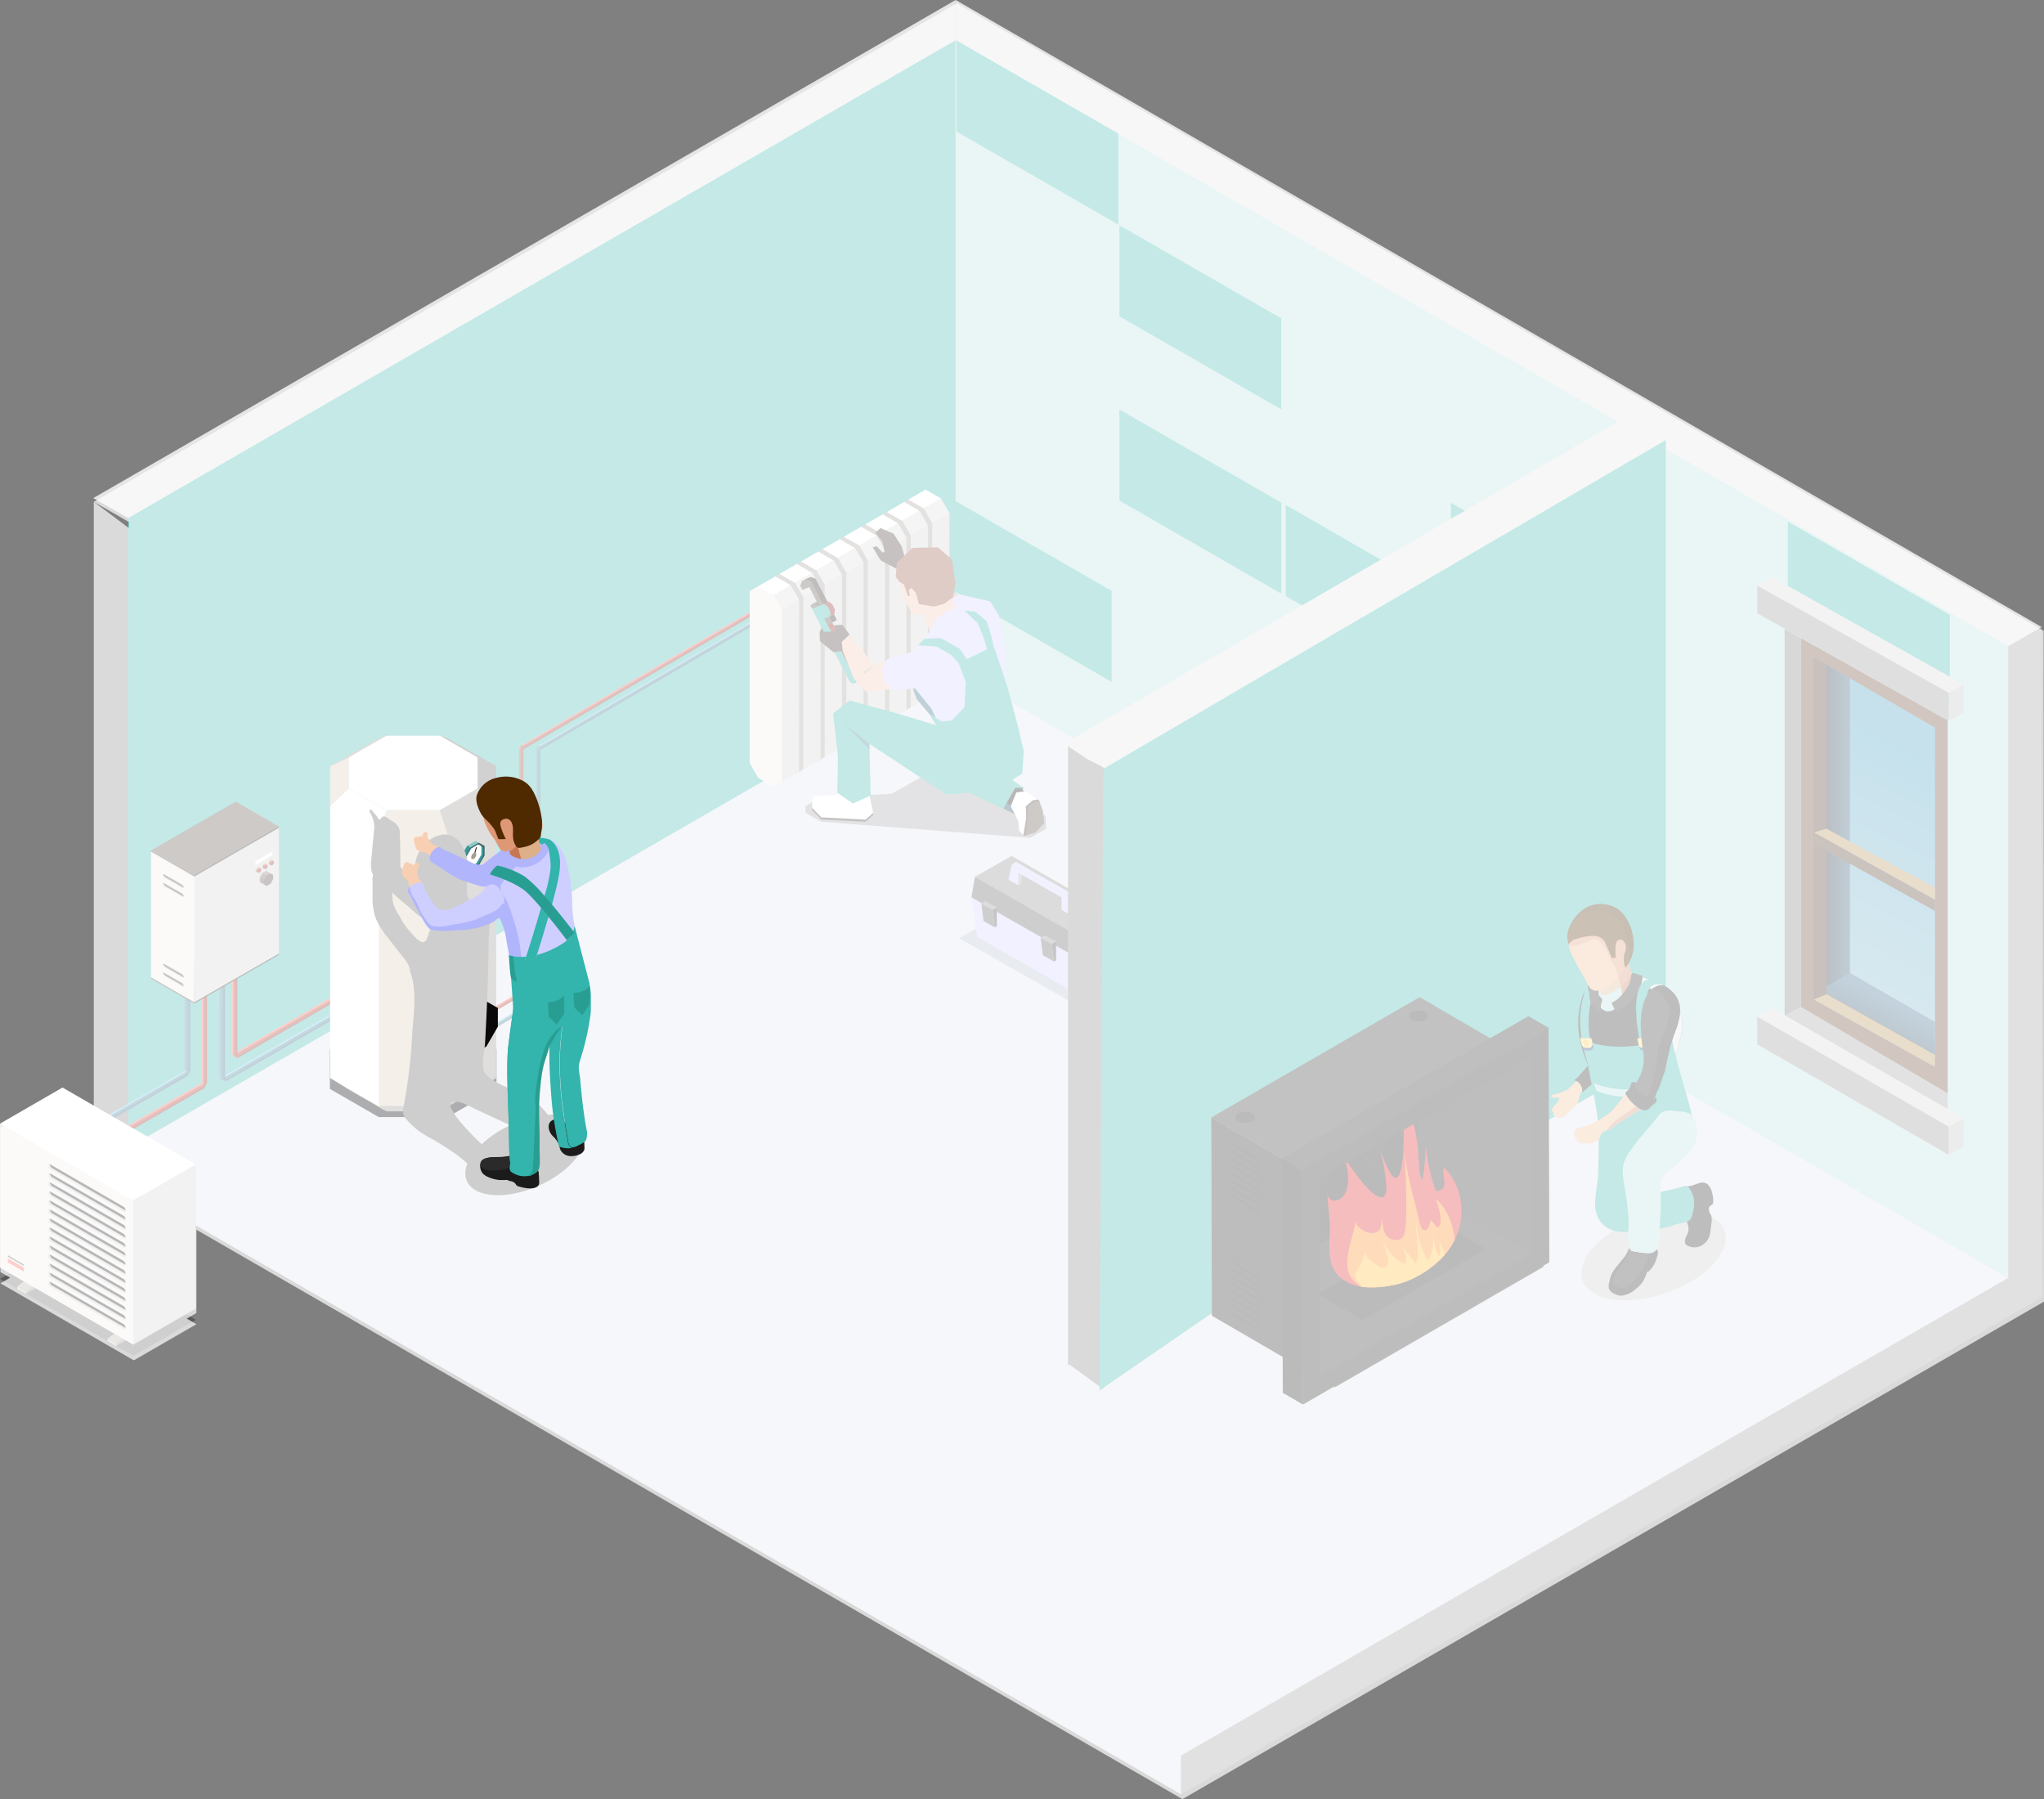 <?xml version="1.0" encoding="UTF-8"?> <svg xmlns="http://www.w3.org/2000/svg" xmlns:xlink="http://www.w3.org/1999/xlink" viewBox="0 0 521.5 458.95"><rect x="0" y="0" width="521.5" height="458.95" fill="#808080" stroke="none"/><defs><style>.cls-1{isolation:isolate;}.cls-2{fill:#999;}.cls-10,.cls-11,.cls-12,.cls-13,.cls-2,.cls-3,.cls-4,.cls-5,.cls-6,.cls-7,.cls-8,.cls-9{fill-rule:evenodd;}.cls-3{fill:#e5e5e5;}.cls-4{fill:#7f7f7f;}.cls-5{fill:#e1e2ed;}.cls-6,.cls-82{fill:#b6e0db;}.cls-66,.cls-7{fill:#33b4ac;}.cls-8{fill:#b0bcd0;}.cls-62,.cls-9{fill:#cecfff;}.cls-10{fill:#a6a5b3;}.cls-11{fill:#878787;}.cls-12{fill:#3c3c3b;}.cls-13{fill:#575756;}.cls-14{fill:#836e69;}.cls-15{fill:#544540;}.cls-16{fill:#403531;}.cls-17{fill:#685750;}.cls-18{fill:#65c6e5;}.cls-19{fill:#2d5a78;}.cls-20{fill:#377691;}.cls-21{fill:#428aa8;}.cls-22{fill:#fa5c52;}.cls-23{fill:#8a1c14;}.cls-24{fill:#ab281f;}.cls-25{fill:#c84030;}.cls-26{fill:#0a0808;}.cls-27{fill:#211a1a;}.cls-28{fill:#362c29;}.cls-29{fill:#574943;}.cls-30{fill:#fbe979;}.cls-31{fill:#e3bd5e;}.cls-32{fill:#d6a950;}.cls-33{fill:#cc934c;}.cls-34,.cls-95{fill:#fff;}.cls-35{fill:#f1f2f2;}.cls-36{fill:#bcbec0;}.cls-37{fill:#d1d3d4;}.cls-38{fill:#a7a9ac;}.cls-39{fill:#808285;}.cls-40{fill:#a39c95;}.cls-41{fill:#b5afa7;}.cls-42{fill:#d8d1c7;}.cls-43{fill:#e6e1dd;}.cls-44{fill:#231f20;}.cls-44,.cls-60{opacity:0.3;}.cls-45{fill:#9c9c9c;}.cls-46{fill:#5f3b27;}.cls-47{fill:url(#Áåçûìÿííûé_ãðàäèåíò_46);}.cls-48{fill:url(#Áåçûìÿííûé_ãðàäèåíò_47);}.cls-49{fill:url(#Áåçûìÿííûé_ãðàäèåíò_47-2);}.cls-50{fill:#452a1d;}.cls-51{fill:#b48d4f;}.cls-52{fill:#4c2f1f;}.cls-53{fill:#7a7a7a;}.cls-54{fill:#919191;}.cls-55{fill:#bdbdbd;}.cls-56{fill:#d4d4d4;}.cls-57{fill:#d1d1d1;}.cls-58{fill:#e0dedc;}.cls-59{fill:#f4efe9;}.cls-61{fill:#c7a495;}.cls-63{fill:#f0c6b4;}.cls-64{fill:#275c78;}.cls-65{fill:#17435c;}.cls-67{fill:#944e39;}.cls-68{fill:#1d1d1d;}.cls-69{fill:#2e2e2e;}.cls-70{fill:#252525;}.cls-71{fill:#161616;}.cls-72{fill:#232323;}.cls-73{fill:#1b1b1b;}.cls-74{fill:#1e1e1e;}.cls-75{fill:#e11b22;}.cls-76{fill:#ff9012;}.cls-76,.cls-77{opacity:0.9;}.cls-77{fill:#ffbc2b;}.cls-78{fill:#f1bc95;}.cls-79{fill:#c02f1d;}.cls-80{fill:#c7c9c9;}.cls-100,.cls-80,.cls-81{mix-blend-mode:multiply;}.cls-81{fill:#e6e6e6;}.cls-83{fill:#c77752;}.cls-84{fill:#16397a;}.cls-85{fill:#deb08a;}.cls-86{fill:#d18d6d;}.cls-87{fill:#ffd968;}.cls-88{fill:#ffba3e;}.cls-89{fill:#f0b88f;}.cls-90{fill:#df9876;}.cls-91{fill:#4f2900;}.cls-92{fill:#422200;}.cls-93{fill:#2a2a2a;}.cls-94{fill:#414042;}.cls-95{opacity:0.71;}.cls-96{fill:#8ccccb;}.cls-97{fill:#389998;}.cls-98{fill:#418080;}.cls-99{fill:#3e6669;}.cls-100{fill:#cecece;}.cls-101{fill:#f8cfb3;}.cls-102{fill:#b1b5fc;}.cls-103{fill:#83c2bf;}.cls-104{fill:none;}.cls-105{fill:#289e92;}</style><linearGradient id="Áåçûìÿííûé_ãðàäèåíò_46" x1="3186.09" y1="303.47" x2="3127.24" y2="185.05" gradientTransform="matrix(-1, 0, 0, 1, 3622.8, 0)" gradientUnits="userSpaceOnUse"><stop offset="0" stop-color="#a3c5d1"></stop><stop offset="0.15" stop-color="#99c1cf"></stop><stop offset="0.41" stop-color="#7fb6cb"></stop><stop offset="0.75" stop-color="#54a4c4"></stop><stop offset="0.93" stop-color="#3999bf"></stop></linearGradient><linearGradient id="Áåçûìÿííûé_ãðàäèåíò_47" x1="3146.45" y1="213.9" x2="3159.4" y2="213.9" gradientTransform="matrix(-1, 0, 0, 1, 3622.8, 0)" gradientUnits="userSpaceOnUse"><stop offset="0" stop-color="#326a8f"></stop><stop offset="0.15" stop-color="#2f6285"></stop><stop offset="0.39" stop-color="#264e6b"></stop><stop offset="0.71" stop-color="#172d40"></stop><stop offset="0.93" stop-color="#0c131e"></stop></linearGradient><linearGradient id="Áåçûìÿííûé_ãðàäèåíò_47-2" x1="3139.65" y1="253.79" x2="3147.9" y2="268.97" xlink:href="#Áåçûìÿííûé_ãðàäèåíò_47"></linearGradient></defs><g class="cls-1"><g id="Calque_2" data-name="Calque 2"><g id="Calque_1-2" data-name="Calque 1"><path class="cls-2" d="M521,330.9l-68.17-38.19v-1.12l25,14.37L478,177.41l-25.16-14.48V121.46L520.88,160Zm-68.17-38.19-209-117.06,0-172.32,209,118.13v41.47l-25.17-14.47V277.11l25.17,14.48Z"></path><polygon class="cls-3" points="520.88 159.95 512.4 164.84 458.56 166.25 427.63 148.46 427.63 167.06 243.8 171.88 243.82 0 520.88 159.95"></polygon><polygon class="cls-2" points="520.96 330.9 301.32 457.71 23.8 297.33 243.8 170.93 427.63 277.03 427.63 277.11 470.06 301.52 520.96 330.9"></polygon><polygon class="cls-4" points="218.15 190.47 23.8 297.48 23.8 127.05 107.55 189.73 218.15 190.47"></polygon><polygon class="cls-5" points="216.86 190.47 301.29 447.86 301.32 457.71 23.8 297.48 216.86 190.47"></polygon><polygon class="cls-3" points="32.72 132.18 23.81 127.06 243.82 0 243.8 175.88 154.82 157.46 154.82 83.98 107.55 111.28 107.55 147.67 32.72 132.18"></polygon><polygon class="cls-6" points="512.38 325.98 243.8 171.88 243.8 10.27 512.38 164.85 512.38 325.98"></polygon><path class="cls-7" d="M131.18,75.29,32.7,132.15V292.79l98.48-56L243.8,172.72V10.27Z"></path><polygon class="cls-5" points="512.38 325.98 301.28 447.86 32.7 292.79 243.8 170.93 427.63 277.05 427.63 277.11 456.84 293.92 512.38 325.98"></polygon><polygon class="cls-7" points="242.32 126.98 283.62 150.73 283.62 173.95 242.32 150.2 242.32 126.98"></polygon><polygon class="cls-7" points="456.17 133.09 497.47 156.84 497.47 180.06 456.17 156.31 456.17 133.09"></polygon><polygon class="cls-7" points="244.02 10.32 285.32 34.07 285.32 57.29 244.02 33.54 244.02 10.32"></polygon><polygon class="cls-7" points="285.6 57.47 326.9 81.22 326.9 104.43 285.6 80.69 285.6 57.47"></polygon><polygon class="cls-7" points="285.6 104.47 326.9 128.22 326.9 151.44 285.6 127.69 285.6 104.47"></polygon><polygon class="cls-7" points="328.03 128.82 369.33 152.57 369.33 175.79 328.03 152.04 328.03 128.82"></polygon><polygon class="cls-7" points="370.18 128.26 411.48 152 411.48 175.22 370.18 151.48 370.18 128.26"></polygon><polygon class="cls-8" points="286.67 247.68 272.81 255.34 244.69 239.3 258.48 231.61 286.67 247.68"></polygon><polygon class="cls-9" points="272.59 252.31 272.76 243.14 247.86 228.9 249.35 239.03 272.59 252.31"></polygon><polygon class="cls-10" points="283.16 237.24 272.76 243.14 272.59 252.31 281.58 247.25 283.16 237.24"></polygon><polygon class="cls-11" points="282.17 232.1 272.76 237.39 248.75 223.67 258.09 218.36 282.17 232.1"></polygon><polygon class="cls-12" points="272.76 243.14 283.16 237.24 282.17 232.1 272.76 237.39 272.76 243.14"></polygon><polygon class="cls-13" points="272.76 243.14 247.86 228.9 248.74 223.65 272.76 237.39 272.76 243.14"></polygon><polygon class="cls-10" points="273.69 231.57 272.6 230.27 272.6 227.96 260.66 222.13 260.66 225.31 259.79 225.81 259.13 220.19 273.69 228.12 273.69 231.57"></polygon><polygon class="cls-9" points="273.69 228.12 272.53 228.77 258.12 220.53 259.24 219.88 273.69 228.12"></polygon><polygon class="cls-10" points="273.61 233.66 274.77 233.01 273.69 228.12 272.53 228.77 273.61 233.66"></polygon><polygon class="cls-9" points="273.61 233.66 270.83 232.12 270.86 228.95 259.79 222.63 259.79 225.81 257.29 224.43 258.11 220.52 272.53 228.77 273.61 233.66"></polygon><polygon class="cls-11" points="269.45 240.21 268.35 240.83 265.51 239.23 266.58 238.6 269.45 240.21"></polygon><polygon class="cls-12" points="268.9 245.27 269.45 244.96 269.45 240.21 268.35 240.83 268.9 245.27"></polygon><polygon class="cls-13" points="268.9 245.27 266.06 243.65 265.51 239.21 268.35 240.83 268.9 245.27"></polygon><polygon class="cls-11" points="254.33 231.51 253.23 232.14 250.4 230.53 251.46 229.9 254.33 231.51"></polygon><polygon class="cls-12" points="253.78 236.57 254.33 236.26 254.33 231.51 253.23 232.14 253.78 236.57"></polygon><polygon class="cls-13" points="253.78 236.57 250.94 234.95 250.39 230.52 253.23 232.14 253.78 236.57"></polygon><polyline class="cls-4" points="272.6 347.9 281.5 354.38 281.98 323.71"></polyline><polygon class="cls-14" points="86.55 252.98 87.11 252.66 87.67 252.98 87.09 253.52 86.55 252.98"></polygon><polygon class="cls-15" points="87.1 253.3 87.67 252.98 88.05 253.64 87.49 254.6 87.1 253.3"></polygon><polygon class="cls-16" points="87.49 253.97 88.05 253.64 88.05 254.27 87.49 254.6 87.49 253.97"></polygon><polygon class="cls-17" points="87.1 254.82 87.49 254.6 87.49 253.97 87.1 253.3 86.55 252.98 86.17 253.2 86.17 253.84 86.55 254.51 87.1 254.82"></polygon><polygon class="cls-14" points="86.55 257.2 87.11 256.88 87.67 257.19 87.09 257.74 86.55 257.2"></polygon><polygon class="cls-15" points="87.1 257.52 87.67 257.19 88.05 257.86 87.49 258.82 87.1 257.52"></polygon><polygon class="cls-16" points="87.49 258.19 88.05 257.86 88.05 258.49 87.49 258.82 87.49 258.19"></polygon><polygon class="cls-17" points="87.1 259.04 87.49 258.82 87.49 258.19 87.1 257.52 86.55 257.2 86.17 257.42 86.17 258.06 86.55 258.72 87.1 259.04"></polygon><polygon class="cls-18" points="57.41 274.79 57.7 275.31 57.7 275.8 57.41 275.97 56.98 275.73 56.69 275.21 56.69 274.73 56.98 274.55 57.41 274.79"></polygon><polygon class="cls-19" points="87.34 258.21 86.72 258.23 57.7 275.31 57.7 275.8 87.34 258.7 87.34 258.21"></polygon><polygon class="cls-18" points="86.62 257.45 56.98 274.55 57.41 274.79 86.72 258.23 87.04 257.7 86.62 257.45"></polygon><polygon class="cls-20" points="87.04 257.7 57.41 274.79 57.7 275.31 87.34 258.21 87.04 257.7"></polygon><polygon class="cls-19" points="57.41 274.79 57.2 274.79 56.98 275.38 57.7 275.8 57.91 275.56 57.7 275.31 57.41 274.79"></polygon><polygon class="cls-20" points="57.7 275.8 57.41 275.97 56.39 275.38 56.69 275.14 56.98 275.38 57.7 275.8"></polygon><polygon class="cls-18" points="56.39 245.64 56.98 245.64 57.41 245.39 57.41 245.04 56.98 244.8 56.39 244.8 55.97 245.04 55.97 245.39 56.39 245.64"></polygon><polygon class="cls-19" points="56.98 275.38 56.69 274.84 56.98 245.64 57.41 245.39 57.41 275.14 56.98 275.38"></polygon><polygon class="cls-21" points="55.97 275.14 55.97 245.39 56.39 245.64 56.69 274.84 56.39 275.38 55.97 275.14"></polygon><rect class="cls-20" x="56.39" y="245.64" width="0.59" height="29.74"></rect><polygon class="cls-22" points="60.57 268.73 60.87 269.25 60.87 269.74 60.57 269.91 60.15 269.66 59.85 269.15 59.85 268.66 60.15 268.49 60.57 268.73"></polygon><polygon class="cls-23" points="87.34 253.96 86.72 253.97 60.87 269.25 60.87 269.74 87.34 254.45 87.34 253.96"></polygon><polygon class="cls-22" points="86.62 253.2 60.15 268.49 60.57 268.73 86.72 253.97 87.04 253.44 86.62 253.2"></polygon><rect class="cls-24" x="58.67" y="261.05" width="30.57" height="0.59" transform="translate(-120.8 72.03) rotate(-30.01)"></rect><polygon class="cls-23" points="60.57 268.73 60.36 268.73 60.15 269.31 60.87 269.74 61.07 269.49 60.87 269.25 60.57 268.73"></polygon><polygon class="cls-24" points="60.87 269.74 60.57 269.91 59.55 269.31 59.85 269.08 60.15 269.31 60.87 269.74"></polygon><polygon class="cls-22" points="59.55 245.45 60.15 245.45 60.57 245.21 60.57 244.86 60.15 244.62 59.55 244.62 59.13 244.86 59.13 245.21 59.55 245.45"></polygon><polygon class="cls-23" points="60.15 269.31 59.85 268.77 60.15 245.45 60.57 245.21 60.57 269.07 60.15 269.31"></polygon><polygon class="cls-22" points="59.13 269.07 59.13 245.21 59.55 245.45 59.85 268.77 59.55 269.31 59.13 269.07"></polygon><rect class="cls-24" x="59.55" y="245.45" width="0.6" height="23.87"></rect><polygon class="cls-19" points="137.19 255.45 137.3 255.84 137.84 254.9 137.43 254.9 137.19 255.45"></polygon><polygon class="cls-20" points="137.08 255.32 137.3 255.47 137.52 255.09 137.3 254.97 137.08 255.09 137.08 255.32"></polygon><polygon class="cls-18" points="137.08 191.69 137.52 191.69 137.84 191.51 137.84 191.25 137.52 191.07 137.08 191.07 136.77 191.25 136.77 191.51 137.08 191.69"></polygon><polygon class="cls-19" points="137.52 255.09 137.3 254.68 137.52 191.69 137.84 191.51 137.84 254.9 137.52 255.09"></polygon><polygon class="cls-21" points="136.77 254.9 136.77 191.51 137.08 191.69 137.3 254.68 137.08 255.09 136.77 254.9"></polygon><rect class="cls-20" x="137.08" y="191.69" width="0.44" height="63.39"></rect><polygon class="cls-20" points="232.26 135.47 232.04 135.86 231.71 135.86 231.82 135.47 232.04 135.29 232.26 135.47"></polygon><polygon class="cls-19" points="232.57 135.29 232.04 136.23 231.82 136.14 232.04 135.86 232.26 135.47 232.57 135.29"></polygon><polyline class="cls-19" points="232.57 135.29 232.26 135.47 232.04 134.94"></polyline><polyline class="cls-21" points="232.04 134.94 231.82 135.47 231.51 135.29"></polyline><line class="cls-20" x1="232.26" y1="135.47" x2="231.82" y2="135.47"></line><polygon class="cls-18" points="137.84 190.37 138.06 190.76 138.06 191.13 137.84 191.25 137.52 191.07 137.3 190.68 137.3 190.31 137.52 190.19 137.84 190.37"></polygon><polygon class="cls-19" points="232.04 135.86 231.58 135.87 138.06 190.76 138.06 191.13 232.04 136.23 232.04 135.86"></polygon><polygon class="cls-18" points="231.51 135.29 137.52 190.19 137.84 190.37 231.58 135.87 231.82 135.47 231.51 135.29"></polygon><polygon class="cls-20" points="231.82 135.47 137.84 190.37 138.06 190.76 232.04 135.86 231.82 135.47"></polygon><polygon class="cls-19" points="138.06 191.13 138.19 190.83 138.06 190.76 137.52 191.69 137.68 191.93 137.84 191.51 138.06 191.13"></polygon><polygon class="cls-20" points="137.52 190.19 137.3 190.31 136.77 191.25 136.77 191.51 137.37 190.94 137.52 190.19"></polygon><polygon class="cls-21" points="137.84 190.37 137.52 190.19 136.77 191.51 137.08 191.69 137.68 190.94 137.84 190.37"></polygon><polygon class="cls-20" points="138.06 190.76 138.06 190.52 137.84 190.37 137.08 191.69 137.4 191.93 137.52 191.69 138.06 190.76"></polygon><polygon class="cls-18" points="112.65 269.37 112.87 269.75 112.87 270.12 112.65 270.25 112.33 270.07 112.11 269.68 112.11 269.31 112.33 269.19 112.65 269.37"></polygon><polygon class="cls-19" points="137.3 255.47 136.85 255.48 112.87 269.75 112.87 270.12 137.3 255.84 137.3 255.47"></polygon><polygon class="cls-18" points="136.77 254.9 112.33 269.19 112.65 269.37 136.85 255.48 137.08 255.09 136.77 254.9"></polygon><polygon class="cls-20" points="137.08 255.09 112.65 269.37 112.87 269.75 137.3 255.47 137.08 255.09"></polygon><polygon class="cls-23" points="132.87 253.68 132.98 254.07 133.52 253.13 133.1 253.13 132.87 253.68"></polygon><polygon class="cls-24" points="132.76 253.55 132.98 253.7 133.2 253.31 132.98 253.19 132.76 253.31 132.76 253.55"></polygon><polygon class="cls-22" points="132.76 234.75 133.2 234.75 133.52 234.57 133.52 234.31 133.2 234.13 132.76 234.13 132.45 234.31 132.45 234.57 132.76 234.75"></polygon><polygon class="cls-23" points="133.2 253.31 132.98 252.91 133.2 234.75 133.52 234.57 133.52 253.13 133.2 253.31"></polygon><polygon class="cls-25" points="132.45 253.13 132.45 234.57 132.76 234.75 132.98 252.91 132.76 253.31 132.45 253.13"></polygon><rect class="cls-24" x="132.76" y="234.75" width="0.44" height="18.57"></rect><polygon class="cls-22" points="108.33 267.6 108.55 267.98 108.55 268.35 108.33 268.48 108.01 268.29 107.79 267.91 107.79 267.54 108.01 267.42 108.33 267.6"></polygon><polygon class="cls-23" points="132.98 253.7 132.53 253.71 108.55 267.98 108.55 268.35 132.98 254.07 132.98 253.7"></polygon><polygon class="cls-22" points="132.45 253.13 108.01 267.42 108.33 267.6 132.53 253.71 132.76 253.31 132.45 253.13"></polygon><polygon class="cls-24" points="132.76 253.31 108.33 267.6 108.55 267.98 132.98 253.7 132.76 253.31"></polygon><polygon class="cls-26" points="133.67 234.19 133.67 234.71 133.25 234.96 133.1 234.35 133.67 234.19"></polygon><polygon class="cls-27" points="133.25 234.44 133.25 234.96 132.66 234.96 132.24 234.19 133.25 234.44"></polygon><polygon class="cls-28" points="132.66 234.44 132.66 234.96 132.24 234.72 132.24 234.19 132.66 234.44"></polygon><polygon class="cls-29" points="132.24 233.85 132.24 234.19 132.66 234.44 133.25 234.44 133.67 234.19 133.67 233.85 133.25 233.6 132.66 233.6 132.24 233.85"></polygon><polygon class="cls-27" points="131.47 233.38 131.1 233.17 131.1 231.54 131.47 231.76 131.6 232.53 131.47 233.38"></polygon><polygon class="cls-14" points="133.55 228.82 132.67 229.53 132.37 229.08 133.18 228.6 133.55 228.82"></polygon><polygon class="cls-28" points="132.57 230.03 132.21 229.75 132.37 229.08 132.74 229.29 132.91 229.68 132.57 230.03"></polygon><polygon class="cls-29" points="132.58 229.96 132.41 230.13 132.08 229.82 132.21 229.75 132.58 229.96"></polygon><polygon class="cls-29" points="133.84 229.23 133.66 229.39 133.34 229.09 133.47 229.01 133.84 229.23"></polygon><polygon class="cls-28" points="131.47 231.76 131.1 231.54 132.08 229.82 132.45 230.04 132.04 231.11 131.47 231.76"></polygon><polygon class="cls-28" points="132.75 234.01 132.74 234.36 132.37 234.15 132.21 233.66 132.58 233.88 132.75 234.01"></polygon><polygon class="cls-26" points="133.84 229.23 133.7 229.3 133.55 228.82 132.74 229.29 132.58 229.96 132.45 230.04 131.47 231.76 131.47 233.38 132.45 233.96 132.58 233.88 132.74 234.36 133.55 233.89 133.7 233.22 133.84 233.14 134.82 231.42 134.82 229.8 133.84 229.23"></polygon><polygon class="cls-26" points="133.67 228.6 133.67 229.12 133.25 229.36 133.1 228.75 133.67 228.6"></polygon><polygon class="cls-27" points="133.25 228.84 133.25 229.36 132.66 229.36 132.24 228.6 133.25 228.84"></polygon><polygon class="cls-28" points="132.66 228.84 132.66 229.36 132.24 229.12 132.24 228.6 132.66 228.84"></polygon><polygon class="cls-29" points="132.24 228.25 132.24 228.6 132.66 228.84 133.25 228.84 133.67 228.6 133.67 228.25 133.25 228.01 132.66 228.01 132.24 228.25"></polygon><polygon points="133.17 228.12 132.74 228.12 132.44 228.3 132.44 228.55 132.74 228.72 133.17 228.72 133.47 228.55 133.47 228.3 133.17 228.12"></polygon><polygon class="cls-14" points="132.03 230.51 132.16 230.74 132.43 230.79 134.63 229.53 134.61 229.41 134.26 229.2 132.03 230.51"></polygon><polygon class="cls-15" points="132.17 232.34 132.01 233.97 131.66 233.76 131.66 231.16 132.11 231.2 132.17 232.34"></polygon><polygon class="cls-17" points="132.28 231.26 132.01 231.36 131.66 231.16 132.03 230.51 132.38 230.71 132.28 231.26"></polygon><polygon class="cls-16" points="132.38 230.71 132.01 231.36 132.01 233.97 132.38 234.19 134.61 232.88 134.98 232.23 134.98 229.63 134.61 229.41 132.38 230.71"></polygon><polygon class="cls-30" points="134.82 230.1 134.82 229.73 134.6 229.6 134.28 229.78 134.34 230.03 134.11 230.08 134.02 230.03 132.98 230.63 133.1 230.8 132.88 230.8 132.71 230.7 132.4 230.89 132.62 231.18 134.82 230.1"></polygon><polygon class="cls-31" points="133.16 230.91 133.1 230.94 132.94 230.85 132.93 230.83 132.88 230.8 132.98 230.63 133.2 230.76 133.16 230.91"></polygon><polygon class="cls-31" points="134.47 230.06 134.34 230.21 134.11 230.08 134.28 229.78 134.51 229.91 134.47 230.06"></polygon><polygon class="cls-32" points="132.5 233.82 132.39 234.01 132.16 233.88 132.16 233.51 132.44 233.6 132.5 233.82"></polygon><polygon class="cls-31" points="132.46 233.61 132.39 233.64 132.16 233.51 132.39 233.11 132.61 233.25 132.46 233.61"></polygon><polygon class="cls-32" points="132.5 231.59 132.39 231.78 132.17 231.65 132.17 231.28 132.45 231.37 132.5 231.59"></polygon><polygon class="cls-32" points="132.57 232.23 132.47 233.27 132.24 233.14 132.24 231.92 132.52 232.01 132.57 232.23"></polygon><polygon class="cls-31" points="132.47 231.39 132.39 231.41 132.17 231.28 132.4 230.89 132.62 231.02 132.47 231.39"></polygon><polygon class="cls-31" points="132.53 232.03 132.47 232.05 132.24 231.92 132.34 231.75 132.56 231.88 132.53 232.03"></polygon><polygon class="cls-33" points="134.97 231.8 134.97 230.59 134.88 230.53 135.05 230.23 135.05 229.86 134.82 229.73 134.51 229.91 134.34 230.21 134.24 230.16 133.2 230.76 133.1 230.93 132.93 230.83 132.62 231.02 132.39 231.41 132.39 231.78 132.56 231.88 132.47 232.05 132.47 233.27 132.57 233.32 132.39 233.64 132.39 234.01 132.61 234.14 132.93 233.95 133.1 233.64 133.2 233.7 134.24 233.09 134.33 232.93 134.5 233.03 134.82 232.85 135.04 232.46 135.04 232.09 134.87 231.99 134.97 231.8"></polygon><polygon class="cls-14" points="134.71 229.93 134.77 229.99 134.92 229.91 134.92 229.89 134.84 229.85 134.71 229.93"></polygon><polygon class="cls-15" points="134.61 230.1 134.61 230.26 134.69 230.31 134.71 230.27 134.72 230.15 134.61 230.1"></polygon><polygon class="cls-17" points="134.71 229.93 134.61 230.1 134.69 230.14 134.85 230.03 134.78 229.97 134.71 229.93"></polygon><polygon class="cls-16" points="134.78 229.97 134.69 230.14 134.69 230.31 134.78 230.36 134.92 230.28 135.02 230.11 135.02 229.95 134.92 229.89 134.78 229.97"></polygon><polygon class="cls-26" points="134.96 230.16 134.93 230.2 134.76 230.09 134.78 230.06 134.96 230.16"></polygon><polygon class="cls-14" points="132.6 233.63 132.67 233.69 132.81 233.61 132.82 233.59 132.74 233.54 132.6 233.63"></polygon><polygon class="cls-15" points="132.5 233.79 132.5 233.96 132.58 234 132.61 233.97 132.61 233.84 132.5 233.79"></polygon><polygon class="cls-17" points="132.6 233.63 132.5 233.79 132.58 233.84 132.75 233.72 132.68 233.67 132.6 233.63"></polygon><polygon class="cls-16" points="132.68 233.67 132.58 233.84 132.58 234 132.68 234.06 132.82 233.98 132.92 233.81 132.92 233.65 132.82 233.59 132.68 233.67"></polygon><polygon class="cls-26" points="132.85 233.85 132.83 233.89 132.65 233.79 132.68 233.75 132.85 233.85"></polygon><polygon class="cls-29" points="134.71 232.39 134.61 232.57 134.61 232.73 134.71 232.78 134.84 232.7 134.94 232.53 134.94 232.37 134.84 232.31 134.71 232.39"></polygon><polygon class="cls-32" points="132.78 232.05 132.47 232.05 132.47 233.27 134.35 234.37 134.42 233.43 134.45 232.84 132.78 232.05"></polygon><polygon class="cls-31" points="135.05 232.52 134.35 233.15 132.47 232.05 133.2 230.76 135.26 231.71 135.05 232.52"></polygon><polygon class="cls-30" points="135.47 231.8 135.08 231.86 133.2 230.76 134.24 230.16 136.12 231.25 135.47 231.8"></polygon><polygon class="cls-33" points="135.08 231.86 134.35 233.15 134.35 234.37 135.08 234.79 136.12 234.19 136.85 232.9 136.85 231.68 136.12 231.25 135.08 231.86"></polygon><polygon class="cls-30" points="136.66 231.89 136.66 232.92 136.04 234.01 135.16 234.53 135.08 234.48 136.59 231.84 136.66 231.89"></polygon><polygon class="cls-34" points="136.59 231.84 136.59 232.87 135.96 233.97 135.08 234.48 134.54 234.16 134.54 233.13 135.16 232.04 136.04 231.52 136.59 231.84"></polygon><polygon class="cls-35" points="135.35 232.59 135.42 232.7 135.78 232.5 135.8 232.44 135.7 232.38 135.35 232.59"></polygon><polygon class="cls-36" points="135.1 233.03 135.1 233.43 135.2 233.49 135.26 233.4 135.27 233.09 135.1 233.03"></polygon><polygon class="cls-37" points="135.35 232.59 135.1 233.03 135.2 233.08 135.62 232.78 135.45 232.65 135.35 232.59"></polygon><polygon class="cls-38" points="135.45 232.65 135.2 233.08 135.2 233.49 135.45 233.64 135.8 233.43 136.04 233 136.04 232.59 135.8 232.44 135.45 232.65"></polygon><polygon class="cls-39" points="135.88 233.11 135.83 233.21 135.38 232.95 135.44 232.85 135.88 233.11"></polygon><polygon class="cls-14" points="132.6 231.16 132.67 231.22 132.81 231.14 132.82 231.12 132.74 231.08 132.6 231.16"></polygon><polygon class="cls-15" points="132.5 231.33 132.5 231.49 132.58 231.54 132.61 231.5 132.61 231.38 132.5 231.33"></polygon><polygon class="cls-17" points="132.6 231.16 132.5 231.33 132.58 231.38 132.75 231.26 132.68 231.21 132.6 231.16"></polygon><polygon class="cls-16" points="132.68 231.21 132.58 231.38 132.58 231.54 132.68 231.59 132.82 231.51 132.92 231.34 132.92 231.18 132.82 231.12 132.68 231.21"></polygon><polygon class="cls-26" points="132.85 231.39 132.83 231.43 132.65 231.32 132.68 231.28 132.85 231.39"></polygon><polygon class="cls-27" points="134.64 232.21 134.78 231.8 133.84 231.32 133.58 231.14 133.58 231.59 133.58 231.59 134.64 232.21"></polygon><polygon class="cls-26" points="134.9 231.76 135.94 231.15 136.19 231.3 136.2 231.3 136.2 230.85 134.64 231.76 134.64 232.21 134.64 232.21 134.9 231.76"></polygon><polygon class="cls-29" points="135.14 228.52 132.9 229.83 134.53 230.79 136.78 229.48 135.14 228.52"></polygon><polygon class="cls-26" points="135.21 229.56 135.21 229.69 134.46 229.69 134.46 229.56 134.68 229.44 134.99 229.44 135.21 229.56"></polygon><polygon class="cls-28" points="135.21 229.69 135.21 229.75 135.08 229.82 134.99 229.76 134.68 229.76 134.6 229.82 134.46 229.75 134.46 229.69 134.68 229.56 134.99 229.56 135.21 229.69"></polygon><polygon class="cls-40" points="135.08 229.82 135.08 229.72 134.89 229.77 134.92 229.87 134.99 229.87 135.08 229.82"></polygon><polygon class="cls-41" points="134.6 229.72 134.7 229.87 134.94 229.87 134.94 229.8 134.6 229.72"></polygon><polygon class="cls-42" points="134.6 229.72 134.6 229.82 134.68 229.87 134.74 229.87 134.74 229.8 134.6 229.72"></polygon><polygon class="cls-43" points="134.6 229.6 134.6 229.72 134.74 229.8 134.94 229.8 135.08 229.72 135.08 229.6 134.94 229.51 134.74 229.51 134.6 229.6"></polygon><polygon class="cls-28" points="134.53 231.89 132.9 230.94 132.9 229.83 134.53 230.79 134.64 231.41 134.53 231.89"></polygon><polygon class="cls-26" points="136.78 229.48 134.53 230.79 134.53 231.89 136.78 230.58 136.78 229.48"></polygon><polygon class="cls-22" points="135.12 230.59 135.18 230.73 135.44 230.59 135.49 230.47 135.41 230.42 135.12 230.59"></polygon><polygon class="cls-24" points="135.07 230.99 134.91 230.95 134.91 231.29 135 231.34 135.07 231.24 135.07 230.99"></polygon><polygon class="cls-25" points="135.12 230.59 134.91 230.95 135 231 135.07 230.99 135.19 230.78 135.2 230.64 135.12 230.59"></polygon><polygon class="cls-23" points="135.2 230.64 135 231 135 231.34 135.2 231.46 135.49 231.29 135.7 230.93 135.7 230.59 135.49 230.47 135.2 230.64"></polygon><polygon class="cls-44" points="135.15 231.38 135.09 231.34 135.54 230.56 135.59 230.59 135.15 231.38"></polygon><polygon class="cls-14" points="133.97 230.58 133.9 230.71 133.64 230.58 133.58 230.45 133.67 230.4 133.97 230.58"></polygon><polygon class="cls-16" points="134.01 230.98 134.17 230.94 134.17 231.28 134.09 231.34 134.01 231.24 134.01 230.98"></polygon><polygon class="cls-15" points="133.97 230.58 134.17 230.94 134.09 230.99 134.01 230.98 133.88 230.76 133.88 230.63 133.97 230.58"></polygon><polygon class="cls-17" points="133.88 230.63 134.09 230.99 134.09 231.34 133.88 231.46 133.58 231.28 133.37 230.92 133.37 230.58 133.58 230.45 133.88 230.63"></polygon><polygon class="cls-22" points="132.76 191.58 133.2 191.58 133.52 191.39 133.52 191.14 133.2 190.96 132.76 190.96 132.45 191.14 132.45 191.39 132.76 191.58"></polygon><polygon class="cls-23" points="133.2 228.72 132.98 228.32 133.2 191.58 133.52 191.39 133.52 228.54 133.2 228.72"></polygon><polygon class="cls-25" points="132.45 228.54 132.45 191.39 132.76 191.58 132.98 228.32 132.76 228.72 132.45 228.54"></polygon><rect class="cls-24" x="132.76" y="191.58" width="0.44" height="37.15"></rect><polygon class="cls-24" points="228.22 135.2 228 135.58 227.67 135.58 227.78 135.2 228 135.01 228.22 135.2"></polygon><polygon class="cls-23" points="228.53 135.01 228 135.95 227.78 135.86 228 135.58 228.22 135.2 228.53 135.01"></polygon><polygon class="cls-22" points="133.51 190.25 133.74 190.64 133.74 191.01 133.52 191.14 133.2 190.95 132.98 190.56 132.98 190.2 133.2 190.07 133.51 190.25"></polygon><polygon class="cls-23" points="228 135.59 227.54 135.59 133.74 190.64 133.74 191.01 228 135.95 228 135.59"></polygon><polygon class="cls-22" points="227.47 135.01 133.2 190.07 133.51 190.25 227.54 135.59 227.78 135.2 227.47 135.01"></polygon><polygon class="cls-24" points="227.78 135.2 133.51 190.25 133.74 190.64 228 135.59 227.78 135.2"></polygon><polygon class="cls-23" points="133.74 191.01 133.88 190.71 133.74 190.64 133.2 191.58 133.36 191.81 133.52 191.39 133.74 191.01"></polygon><polygon class="cls-24" points="133.2 190.07 132.98 190.2 132.45 191.14 132.45 191.39 133.05 190.82 133.2 190.07"></polygon><polygon class="cls-25" points="133.51 190.25 133.2 190.07 132.45 191.39 132.76 191.58 133.36 190.82 133.51 190.25"></polygon><polygon class="cls-24" points="133.74 190.64 133.74 190.4 133.51 190.25 132.76 191.58 133.07 191.81 133.2 191.58 133.74 190.64"></polygon><polyline class="cls-4" points="417.5 255.71 272.5 348.3 272.5 189.04 356.25 251.72"></polyline><polygon class="cls-3" points="277.5 193.71 271.5 189.71 419.5 103.71 424.5 114.71 421.01 275.87 332.03 257.45 332.03 183.98 284.75 211.27 297.5 203.71 277.5 193.71"></polygon><path class="cls-7" d="M316.66,175.55,281.5,196.14l-1,158.57,31.89-21.94L425,268.71V112.26Z"></path><polygon class="cls-45" points="496.91 183.71 496.91 283.03 455.34 259.03 455.34 160.47 496.91 183.71"></polygon><polygon class="cls-46" points="496.91 183.71 459.54 162.82 459.53 256.87 496.91 278.84 496.91 183.71"></polygon><polygon class="cls-47" points="462.76 167.7 462.76 254.98 473.13 260.76 493.69 272.18 493.69 185.6 479.98 177.67 462.76 167.7"></polygon><polygon class="cls-48" points="462.76 254.99 471.99 260.11 471.99 173.02 462.76 167.69 462.76 254.99"></polygon><polygon class="cls-49" points="471.99 248.2 462.76 253.51 462.76 254.99 471.99 260.11 474.14 261.32 493.69 272.19 493.69 260.7 471.99 248.2"></polygon><polygon class="cls-50" points="466.03 253.63 466.03 169.49 462.75 167.69 462.75 254.98 493.69 272.18 493.69 269.11 466.03 253.63"></polygon><polygon class="cls-51" points="462.75 254.98 466.03 253.63 493.69 269.11 493.69 272.18 462.75 254.98"></polygon><polygon class="cls-51" points="466.03 211.41 462.75 212.33 493.69 229.54 493.69 226.46 466.03 211.41"></polygon><polygon class="cls-52" points="462.75 215.18 493.69 232.39 493.69 229.54 462.75 212.33 462.75 215.18"></polygon><polygon class="cls-53" points="459.53 256.87 455.34 259.03 455.34 160.47 459.54 162.82 459.53 256.87"></polygon><polygon class="cls-54" points="497.2 183.97 497.2 176.76 448.33 149.35 448.33 156.43 497.2 183.97"></polygon><polygon class="cls-55" points="500.98 181.81 497.2 183.97 497.2 176.76 500.98 174.6 500.98 181.81"></polygon><polygon class="cls-56" points="500.98 174.59 497.2 176.76 448.33 149.35 452.12 147.2 500.98 174.59"></polygon><polygon class="cls-54" points="497.2 294.61 497.2 287.39 448.33 259.31 448.33 266.38 497.2 294.61"></polygon><polygon class="cls-55" points="500.98 292.44 497.2 294.61 497.2 287.39 500.98 285.24 500.98 292.44"></polygon><polygon class="cls-56" points="500.98 285.23 497.2 287.39 448.33 259.31 452.12 257.15 500.98 285.23"></polygon><polygon class="cls-34" points="240.1 127.17 235.7 129.72 232.94 129.86 231.75 127.44 236.15 124.89 240.1 127.17"></polygon><polygon class="cls-57" points="242.22 174.76 237.82 177.29 236.71 137.9 236.4 133 242.24 130.85 242.22 174.76"></polygon><polygon class="cls-58" points="242.22 130.86 237.82 133.4 235.25 132.7 235.7 129.72 240.1 127.17 242.22 130.86"></polygon><polygon class="cls-40" points="231.75 127.44 229.62 128.66 229.62 172.56 231.75 176.25 235.7 178.53 237.82 177.29 237.82 133.4 235.7 129.72 231.75 127.44"></polygon><polygon class="cls-34" points="234.62 130.34 230.22 132.88 227.46 133.02 226.27 130.59 230.67 128.06 234.62 130.34"></polygon><polygon class="cls-57" points="236.74 177.92 232.35 180.46 231.23 141.07 230.93 136.15 236.76 134.01 236.74 177.92"></polygon><polygon class="cls-58" points="236.74 134.02 232.35 136.56 229.78 135.87 230.22 132.88 234.62 130.34 236.74 134.02"></polygon><polygon class="cls-40" points="226.27 130.59 224.15 131.82 224.15 175.72 226.27 179.41 230.22 181.69 232.35 180.46 232.35 136.56 230.22 132.88 226.27 130.59"></polygon><polygon class="cls-34" points="229.14 133.5 224.75 136.04 221.98 136.18 220.79 133.76 225.19 131.22 229.14 133.5"></polygon><polygon class="cls-57" points="231.27 181.09 226.87 183.62 225.76 144.23 225.45 139.32 231.28 137.18 231.27 181.09"></polygon><polygon class="cls-58" points="231.27 137.18 226.87 139.72 224.3 139.03 224.75 136.04 229.14 133.5 231.27 137.18"></polygon><polygon class="cls-40" points="220.79 133.76 218.67 134.99 218.67 164.53 220.79 182.57 224.75 184.85 226.87 183.62 226.87 139.72 224.75 136.04 220.79 133.76"></polygon><polygon class="cls-34" points="223.67 136.66 219.27 139.2 216.51 139.35 215.32 136.92 219.71 134.38 223.67 136.66"></polygon><polygon class="cls-57" points="225.79 184.25 221.39 186.78 220.28 147.39 219.97 142.48 225.81 140.34 225.79 184.25"></polygon><polygon class="cls-58" points="225.79 140.34 221.39 142.88 218.82 142.19 219.27 139.2 223.67 136.66 225.79 140.34"></polygon><polygon class="cls-40" points="215.32 136.92 213.19 138.15 213.19 182.05 215.32 185.73 219.27 188.01 221.39 186.78 221.39 142.88 219.27 139.2 215.32 136.92"></polygon><polygon class="cls-34" points="218.19 139.83 213.79 142.36 211.03 142.51 209.84 140.08 214.24 137.54 218.19 139.83"></polygon><polygon class="cls-57" points="220.31 187.41 215.92 189.95 214.8 150.56 214.49 145.64 220.33 143.5 220.31 187.41"></polygon><polygon class="cls-58" points="220.31 143.51 215.92 146.05 213.35 145.35 213.79 142.36 218.19 139.83 220.31 143.51"></polygon><polygon class="cls-40" points="209.84 140.08 207.72 141.31 207.72 185.21 209.84 188.89 213.79 191.17 215.92 189.95 215.92 146.05 213.79 142.36 209.84 140.08"></polygon><polygon class="cls-34" points="212.71 142.99 208.31 145.52 205.55 145.67 204.37 143.24 208.76 140.71 212.71 142.99"></polygon><polygon class="cls-57" points="214.84 190.57 210.44 193.11 209.32 153.72 209.02 148.8 214.85 146.66 214.84 190.57"></polygon><polygon class="cls-58" points="214.84 146.67 210.44 149.21 207.87 148.51 208.31 145.52 212.71 142.99 214.84 146.67"></polygon><polygon class="cls-40" points="204.37 143.24 202.24 144.47 202.24 188.37 204.37 192.05 208.31 194.33 210.44 193.11 210.44 149.21 208.31 145.52 204.37 143.24"></polygon><polygon class="cls-34" points="207.23 146.15 202.84 148.69 200.07 148.84 198.89 146.41 203.28 143.87 207.23 146.15"></polygon><polygon class="cls-57" points="209.36 193.73 204.97 196.27 203.85 156.88 203.54 151.97 209.37 149.83 209.36 193.73"></polygon><polygon class="cls-58" points="209.36 149.83 204.97 152.37 202.39 151.67 202.84 148.69 207.23 146.15 209.36 149.83"></polygon><polygon class="cls-40" points="198.89 146.41 196.76 147.63 196.76 191.53 198.89 195.22 202.84 197.5 204.97 196.27 204.97 152.37 202.84 148.69 198.89 146.41"></polygon><polygon class="cls-34" points="201.76 149.31 197.36 151.85 194.6 152 193.41 149.57 197.81 147.03 201.76 149.31"></polygon><polygon class="cls-57" points="203.88 196.9 199.49 199.43 198.38 160.03 198.06 155.13 203.9 152.99 203.88 196.9"></polygon><polygon class="cls-58" points="203.88 152.99 199.49 155.53 196.91 154.84 197.36 151.85 201.76 149.31 203.88 152.99"></polygon><polygon class="cls-59" points="193.41 149.57 191.28 150.79 191.28 194.69 193.41 198.38 197.36 200.66 199.49 199.43 199.49 155.53 197.36 151.85 193.41 149.57"></polygon><path class="cls-60" d="M266.82,208.22l-20.34-13.86-7.6,1.75-11.45,6.4-17.93.84-4,2.28v1.7l4,2.29,53.36,4.11,4-2.28Z"></path><polygon class="cls-61" points="242.8 151.02 245.17 151.94 242.97 154.2 240.77 152.51 242.8 151.02"></polygon><polygon class="cls-28" points="229 145.24 224.68 142.95 222.66 139.62 223.68 139.34 225.2 140.97 225.67 140.76 225.17 138.18 223.31 135.91 224.64 134.72 227.96 136.12 230.04 139.37 231.01 142.82 229 145.24"></polygon><polygon class="cls-62" points="254.91 157.53 254.89 157.04 252.66 153.41 244.67 151.59 242.52 153.01 241.08 155.75 242.07 158.59 248.28 162.31 254.91 157.53"></polygon><polygon class="cls-63" points="235.39 156.42 237.67 161.89 244.12 155.09 242.52 152.51 237.42 151.02 233.85 153.52 235.39 156.42"></polygon><polygon class="cls-64" points="236.97 181.99 233.93 178.4 232.32 174.19 234.18 173.32 240.62 182.4 238.84 184.26 236.97 181.99"></polygon><polygon class="cls-62" points="246.06 155.75 244.12 155.09 241.99 155.75 239 157.68 236.88 161.51 235.93 162.95 235.93 163.87 234.18 164.63 232.59 166.64 233.49 175.65 237.67 180.84 239.72 185.19 242.52 186.07 248.72 184.26 254.6 178.68 256.46 175.19 256.75 166.26 254.91 157.53 252 155.75 248.76 156.02 247.79 156.41 246.06 155.75"></polygon><polygon class="cls-65" points="261.1 200.94 259.23 207.85 255.98 206.3 255.38 202.67 257.79 200.06 261.1 200.94"></polygon><polygon class="cls-26" points="258.95 200.18 261.47 201.94 260.48 204.74 257.98 205.59 255.51 203.98 256.59 200.18 258.95 200.18"></polygon><polygon class="cls-66" points="244.89 201.17 255.98 206.3 259.01 201.01 261.1 200.94 252.9 195.23 244.89 201.17"></polygon><polygon class="cls-34" points="261.1 213.01 260.03 211.93 259.76 209.34 257.88 205.67 259.31 202.15 261.6 201.83 264.64 203.96 264.84 207.78 262.98 211.48 261.1 213.01"></polygon><polygon class="cls-28" points="264.75 203.94 263.49 204.17 261.73 205.69 261.82 208.69 261.1 213.01 261.48 213.22 266.05 209.78 265.14 204.24 264.75 203.94"></polygon><polygon class="cls-29" points="265.14 204.24 263.88 204.47 262.12 205.99 262.21 208.89 261.48 213.22 264.24 212.34 266.43 209.98 266.07 206.9 265.14 204.24"></polygon><polygon class="cls-63" points="229.29 147.65 229.48 149.5 230.28 150.14 230.13 151.99 232.94 156.79 235.39 156.42 235.56 153.44 235.31 148.01 230.24 146.16 229.29 147.65"></polygon><polygon class="cls-67" points="239.25 139.62 232.76 139.77 228.84 143.54 228.53 147.18 229.4 148.34 230.63 149.13 231.65 152.04 232.19 151.98 231.85 150.63 232.5 149.95 233.66 151.21 234.46 154.13 238.32 154.74 240.98 154 243.15 152.3 243.74 148.82 242.93 142.73 239.25 139.62"></polygon><polygon class="cls-23" points="219.5 172.7 211.54 157.27 211.8 157.25 212.93 156.59 213.01 155.43 212.33 154.11 211.28 153.4 208.3 154.61 207.17 155.26 208.78 155.54 217.95 173.32 218.24 174.14 219.36 173.48 219.5 172.7"></polygon><polygon class="cls-27" points="210.59 157.74 212.39 158.79 213.51 158.13 212.77 156.68 211.8 157.25 210.59 157.74"></polygon><polygon class="cls-29" points="210.59 157.74 211.35 159.21 212.39 158.79 211.63 157.32 210.59 157.74"></polygon><polygon class="cls-66" points="218.38 173.35 210.37 157.83 211.8 157.25 211.89 156.09 211.21 154.77 210.16 154.06 207.17 155.26 216.83 173.97 217.59 174.4 218.24 174.14 218.38 173.35"></polygon><polygon class="cls-27" points="209.34 153.17 209.78 154.01 208.65 154.67 206.74 154.42 207.87 153.76 209.34 153.17"></polygon><polygon class="cls-29" points="208.22 153.83 208.65 154.67 207.17 155.26 206.74 154.42 208.22 153.83"></polygon><polygon class="cls-27" points="211.11 153.47 208.1 147.63 206.87 147.18 205.71 147.65 204.58 148.31 206.74 149.28 208.59 152.67 209.99 154.13 211.11 153.47"></polygon><polygon class="cls-29" points="209.99 154.13 206.97 148.29 205.75 147.84 204.58 148.31 204.16 149.42 204.71 150.49 206.49 149.77 208.95 154.55 209.99 154.13"></polygon><polygon class="cls-28" points="216.76 161.89 214.91 159.37 212.71 159.53 213.19 160.46 212.77 161.13 210.2 161.13 209.75 160.25 209.12 161.13 209.19 163.54 212.65 166.37 215.01 166 216.09 164.73 216.76 161.89"></polygon><polygon class="cls-63" points="226.39 168.49 223.11 169.9 216.76 161.89 214.75 163.74 215.01 166 217.91 173.28 220.93 176.4 227.75 175.75 231.46 173.59 226.39 168.49"></polygon><polygon class="cls-62" points="238.27 171.86 237.42 167.44 234.15 165.84 226.17 168.26 225.04 170.84 225.5 173.73 227.81 176.06 235.03 175.54 238.27 171.86"></polygon><polygon class="cls-66" points="253.5 164.85 244.59 169.18 246.45 174.08 246.08 180.36 242.95 183.73 240.3 184.09 236.97 181.99 238.84 184.99 241.08 188.15 250.73 191.14 257.04 188.85 259.44 184.26 257.17 175.74 255.26 169.85 253.5 164.85"></polygon><polygon class="cls-28" points="220.56 207.43 214.99 207.65 210.01 206.92 207.21 206.1 207.21 206.63 209.56 209.05 220.82 209.62 222.76 207.94 222.76 207.4 220.56 207.43"></polygon><polygon class="cls-34" points="214.87 202.04 212.79 202.85 207.96 203.03 207.28 203.74 207.21 206.1 209.56 208.52 220.82 209.09 222.76 207.4 221.88 202.93 214.87 202.04"></polygon><polygon class="cls-66" points="230.75 182.54 216.76 178.68 212.56 182.01 213.81 193.15 213.61 202.2 217.58 204.97 222.15 202.96 221.81 189.75 241.5 202.71 254.05 201.52 260.82 197.33 261.2 191.49 259.44 184.26 253.32 188.44 238.84 184.99 230.75 182.54"></polygon><polygon class="cls-20" points="221.81 189.75 215.47 184.7 221.84 191.14 221.81 189.75"></polygon><polygon class="cls-66" points="244.59 169.18 242.67 167.04 238.95 164.92 234.18 164.63 235.93 162.95 240.06 162.78 244.81 165.48 246.62 168.15 246.36 169.74 244.59 169.18"></polygon><polygon class="cls-66" points="253.5 164.85 252.86 161.94 251.66 158.4 248.76 156.02 246.06 155.75 249.46 158.97 250.9 162.47 251.83 165.66 253.06 166.43 253.5 164.85"></polygon><polygon class="cls-61" points="223.11 169.9 220.36 172.08 220.36 171.25 223.11 169.9"></polygon><g class="cls-1"><polygon class="cls-68" points="340.59 353.89 309.2 335.64 309.05 285.06 340.45 303.3 340.59 353.89"></polygon><polygon class="cls-69" points="340.45 303.3 309.05 285.06 362.2 254.37 393.59 272.62 340.45 303.3"></polygon><polygon class="cls-70" points="393.59 272.62 393.74 323.2 340.59 353.89 340.45 303.3 393.59 272.62"></polygon></g><g class="cls-1"><polygon class="cls-71" points="332.4 358.27 327.29 355.31 327.12 295.49 332.23 298.46 332.4 358.27"></polygon><polygon class="cls-72" points="332.23 298.46 327.12 295.49 389.96 259.21 395.07 262.18 332.23 298.46"></polygon><polygon class="cls-73" points="395.07 262.18 395.24 321.99 332.4 358.27 332.23 298.46 395.07 262.18"></polygon><polygon class="cls-71" points="347.13 294.58 361.59 302.93 361.59 286.23 347.13 294.58"></polygon><polygon class="cls-74" points="390.87 319.79 390.73 269.41 361.59 286.23 361.59 302.93 390.83 319.81 390.87 319.79"></polygon><polygon class="cls-71" points="347.13 294.58 336.59 300.66 336.64 317.33 361.59 302.93 347.13 294.58"></polygon><polygon class="cls-72" points="336.64 317.33 336.74 351.05 390.83 319.81 361.59 302.93 336.64 317.33"></polygon><polygon class="cls-71" points="379.2 318.57 347.63 336.8 336.03 330.11 367.61 311.88 379.2 318.57"></polygon></g><path class="cls-71" d="M314.57,322.63l6.27,3.62c.23.13.42,0,.42-.24h0a.93.93,0,0,0-.42-.73l-6.27-3.62c-.23-.13-.42,0-.42.24h0A.94.94,0,0,0,314.57,322.63Z"></path><path class="cls-71" d="M314.57,324.49l6.27,3.63c.23.13.42,0,.42-.25h0a.93.93,0,0,0-.42-.72l-6.27-3.63c-.23-.13-.42,0-.42.25h0A.93.93,0,0,0,314.57,324.49Z"></path><path class="cls-71" d="M314.57,326.36l6.27,3.62c.23.14.42,0,.42-.24h0a.94.94,0,0,0-.42-.73l-6.27-3.62c-.23-.13-.42,0-.42.24h0A.93.93,0,0,0,314.57,326.36Z"></path><path class="cls-71" d="M314.57,328.23l6.27,3.62c.23.13.42,0,.42-.24h0a.93.93,0,0,0-.42-.73l-6.27-3.62c-.23-.14-.42,0-.42.24h0A.94.94,0,0,0,314.57,328.23Z"></path><path class="cls-71" d="M314.57,330.09l6.27,3.62c.23.14.42,0,.42-.24h0a.93.93,0,0,0-.42-.72l-6.27-3.63c-.23-.13-.42,0-.42.25h0A.93.93,0,0,0,314.57,330.09Z"></path><path class="cls-71" d="M314.57,332l6.27,3.62c.23.13.42,0,.42-.24h0a.94.94,0,0,0-.42-.73L314.57,331c-.23-.13-.42,0-.42.24h0A.93.93,0,0,0,314.57,332Z"></path><path class="cls-71" d="M314.57,333.83l6.27,3.62c.23.13.42,0,.42-.24h0a.93.93,0,0,0-.42-.73l-6.27-3.62c-.23-.14-.42,0-.42.24h0A1,1,0,0,0,314.57,333.83Z"></path><path class="cls-71" d="M314.57,335.69l6.27,3.62c.23.14.42,0,.42-.24h0a.94.94,0,0,0-.42-.73l-6.27-3.62c-.23-.13-.42,0-.42.24h0A.93.93,0,0,0,314.57,335.69Z"></path><path class="cls-71" d="M314.57,292.63l6.27,3.62c.23.14.42,0,.42-.24h0a.93.93,0,0,0-.42-.72l-6.27-3.63c-.23-.13-.42,0-.42.25h0A.93.93,0,0,0,314.57,292.63Z"></path><path class="cls-71" d="M314.57,294.5l6.27,3.62c.23.13.42,0,.42-.24h0a.93.93,0,0,0-.42-.73l-6.27-3.62c-.23-.13-.42,0-.42.24h0A.93.93,0,0,0,314.57,294.5Z"></path><path class="cls-71" d="M314.57,296.36l6.27,3.63c.23.13.42,0,.42-.25h0a.93.93,0,0,0-.42-.72l-6.27-3.62c-.23-.14-.42,0-.42.24h0A.93.93,0,0,0,314.57,296.36Z"></path><path class="cls-71" d="M314.57,298.23l6.27,3.62c.23.14.42,0,.42-.24h0a.94.94,0,0,0-.42-.73l-6.27-3.62c-.23-.13-.42,0-.42.24h0A.93.93,0,0,0,314.57,298.23Z"></path><path class="cls-71" d="M314.57,300.1l6.27,3.62c.23.13.42,0,.42-.24h0a.93.93,0,0,0-.42-.73l-6.27-3.62c-.23-.13-.42,0-.42.24h0A.94.94,0,0,0,314.57,300.1Z"></path><path class="cls-71" d="M314.57,302l6.27,3.63c.23.13.42,0,.42-.25h0a.93.93,0,0,0-.42-.72L314.57,301c-.23-.13-.42,0-.42.25h0A.93.93,0,0,0,314.57,302Z"></path><path class="cls-71" d="M314.57,303.83l6.27,3.62c.23.14.42,0,.42-.24h0a.94.94,0,0,0-.42-.73l-6.27-3.62c-.23-.13-.42,0-.42.24h0A.93.93,0,0,0,314.57,303.83Z"></path><path class="cls-71" d="M314.57,305.7l6.27,3.62c.23.13.42,0,.42-.24h0a.93.93,0,0,0-.42-.73l-6.27-3.62c-.23-.14-.42,0-.42.24h0A.94.94,0,0,0,314.57,305.7Z"></path><path class="cls-75" d="M339.58,321.93c.87,3.7,4.31,5.82,7.86,6.33a11.33,11.33,0,0,0,1.42.12,27,27,0,0,0,9.62-1.37c6.74-2.76,10.7-6.66,12.7-10.78,3.46-7.09,1.14-14.8-2.74-18.35-.84,1.83,1.71,5.54-1.95,6a17.83,17.83,0,0,1-1.3-3.7,44.44,44.44,0,0,1-1.4-7.84,62.77,62.77,0,0,1-.89,8.8c-.88-1.58-.85-4.31-1-6.16a38.87,38.87,0,0,0-1.32-8.52,6.69,6.69,0,0,0-2.59-2.92s.7,12.09-.9,15.91-4.09-4.28-5-5.75a25.54,25.54,0,0,1,1.23,5.37c.12,1.21.89,5.13-.11,6.08-2.36,2.22-9.82-8.83-10.49-10.73,1.06,3,2.06,7.61.17,10.48-1,1.59-3.83,2.15-4.17-.31,0,2.56.47,5.14.55,7.71C339.34,315.42,338.85,318.83,339.58,321.93Z"></path><path class="cls-76" d="M344,324.42a7.35,7.35,0,0,0,3.42,3.84,11.33,11.33,0,0,0,1.42.12,27,27,0,0,0,9.62-1.37,26.1,26.1,0,0,0,10.13-6.91,17.81,17.81,0,0,0,2.57-3.87c-.45-4.17-2.37-8.7-4.91-10.37.72,1.48,2.09,6,.68,7.33-.81-.45-1.16-1.39-1.88-1.91-.34.84-.55,3-1.89,2.46-.78-.33-1.08-2.38-1.25-3.09-.49-2-.95-4-1.49-5.93-.82-3-2-9.5-2.1-10.1,0,.52.43,5.56.43,8.12,0,3.23.18,6.52-.11,9.73-.11,1.31-.11,2.84-1.3,3.58a3,3,0,0,1-3.82-1.16c-.8-1.21-.59-2.81-1.2-4.12,1.15,5.47-5.12,4.26-6.5,1C345.2,316,343,320.33,344,324.42Z"></path><path class="cls-77" d="M346.19,326.62a8.3,8.3,0,0,0,1.25,1.64,11.33,11.33,0,0,0,1.42.12,27,27,0,0,0,9.62-1.37,26.1,26.1,0,0,0,10.13-6.91,7.45,7.45,0,0,0-1.4-3.28c0,.61.28,1.16.28,1.8a6.6,6.6,0,0,1-.21,1.83c-.62-.36-1-2.18-1.14-2.81-.27-.91-.29-1.88-.59-2.78a10,10,0,0,1-.08,3.61c-.06.33-.79,4-1.47,2.63a23.1,23.1,0,0,1-2.7-10.27,18.57,18.57,0,0,0,.13,3.8,40.27,40.27,0,0,1,.24,5.15,4.73,4.73,0,0,1-.48,2.54,2.39,2.39,0,0,1-.62-.72q-.63-.92-1.32-1.77c-.4-.5-.76-1-1.15-1.5.22.82,1.59,5.31-.57,3.71a13.21,13.21,0,0,1-3.18-2.92c-.58-.86-1.57-2.2-1.63-3.28a8.94,8.94,0,0,0,.49,2.09c.35,1.35,1.58,3.64.65,5s-3.38-.75-4.22-1.46a4.27,4.27,0,0,1-1.54-2.19,8.55,8.55,0,0,1-1.53,4.2C345.93,324.48,345.54,325.47,346.19,326.62Z"></path><path class="cls-73" d="M395.07,262.18l-62.84,36.28.17,59.81L395.24,322Zm-4.24,57.63-54.09,31.24-.1-33.72-.05-16.67,10.54-6.08,14.46-8.35,29.14-16.82.14,50.38Z"></path><path class="cls-71" d="M319.48,284a4,4,0,0,0-3.55,0,1.08,1.08,0,0,0,0,2.05,4,4,0,0,0,3.55,0A1.08,1.08,0,0,0,319.48,284Z"></path><path class="cls-71" d="M363.65,258.19a3.9,3.9,0,0,0-3.55,0,1.08,1.08,0,0,0,0,2,3.9,3.9,0,0,0,3.55,0A1.08,1.08,0,0,0,363.65,258.19Z"></path><path class="cls-78" d="M396,283.49l.39.34s-.68.7.88,1.14,1.3.28,1.86-.22a11.65,11.65,0,0,0,2.15-2.13c.44-.11.68-.47,1.06-1a3.6,3.6,0,0,0,.55-1.42v0L403,280l-.07-.06c0-.07,0-.13.05-.2a3.39,3.39,0,0,1,.36-.93c.25-.43.48-.85.74-1.29a2.2,2.2,0,0,1,.3-.4,8.8,8.8,0,0,1,1-.89c.65-.57,1.31-1.12,2-1.67s1.08-.83,1.64-1.24c0-.2,0-.39-.08-.58-.09-.47-.16-.95-.23-1.4v0c-.05-.4-.1-.8-.14-1.18a25.51,25.51,0,0,1-.12-3.2,6.21,6.21,0,0,0-.35.56,62.76,62.76,0,0,1-3.55,5.21c-.7.84-1.35,1.7-2,2.55-.21.28-.43.54-.66.8-.49.56-1.07,1-1.56,1.55-.09.12-.19.21-.28.31-.6.23-1.52.59-2,.81-.68.33-2.55.38-2.29,1,.17.44,1.4.3,2.08.18,0,0-.07.06-.08.09a.92.92,0,0,0,0,.52l-1.82,2.33A.45.45,0,0,0,396,283.49Z"></path><path class="cls-74" d="M407.77,275.08a31.8,31.8,0,0,0,3.51-3.73,6.11,6.11,0,0,0,1-1.77,5,5,0,0,0,0-2.24c-.17-.83-.79-1.47-1-2.29a16.47,16.47,0,0,1-.24-2.72,28.82,28.82,0,0,1,.56-5.78c.21-1.31.42-2.62.64-3.93-1.88-.34-2.57,2.7-2.91,3.95a20.77,20.77,0,0,0-.75,6,13.56,13.56,0,0,1-.14,4.22,12.79,12.79,0,0,1-2.11,3.4,34.74,34.74,0,0,1-3.06,3.77c-.42.44-1.25,1.59-1.91,1.63a2,2,0,0,1,1.3.48,2.85,2.85,0,0,1,1,2.63C405.06,277.5,406.45,276.31,407.77,275.08Z"></path><path class="cls-79" d="M410.39,255.65c-.1-.91-.15-2.17.56-2.85a6.88,6.88,0,0,1,1.84-1.38c.49-.23,1.3-.66,1.76-.17a4.13,4.13,0,0,1,.73,1.16,9.86,9.86,0,0,1-2.61.85,3.65,3.65,0,0,0-1.57.76,3,3,0,0,0-.69,1.75A.5.5,0,0,1,410.39,255.65Z"></path><path class="cls-80" d="M405.68,329.22c4.83,3.94,16,3.12,24.95-1.83s12.3-12.14,7.47-16.08-16-3.13-25,1.82S400.85,325.28,405.68,329.22Z"></path><path class="cls-74" d="M404.52,270.15a69.67,69.67,0,0,0,7.24,14.31s6.28,5.16,18.78-3.72c0,0-4-7.12-3.78-8.82s3.21-9,2.26-12.51-1.07-6.64-5.43-8.4a66.3,66.3,0,0,0-6.46-2.39,20.23,20.23,0,0,0-4.65-.85,7.51,7.51,0,0,0-4.21,1.3c-2.21,1.35-4.09,3.46-4.47,4.92C403.18,256.34,401.22,261.41,404.52,270.15Z"></path><path class="cls-81" d="M408.27,249.07a7.51,7.51,0,0,1,4.21-1.3,20.23,20.23,0,0,1,4.65.85,66.3,66.3,0,0,1,6.46,2.39c4.36,1.76,4.49,4.89,5.43,8.4s-2,10.79-2.26,12.51,3.78,8.82,3.78,8.82a37.22,37.22,0,0,1-3.84,2.4c-.12.06-1.22-4-1.29-4.25-1-3.81-2.52-8.17-2.14-12.17a17.14,17.14,0,0,1,1.63-5.33,5.79,5.79,0,0,0,.3-2.83,17.48,17.48,0,0,0-.33-3.07,2.8,2.8,0,0,0-.5-1.22,3.23,3.23,0,0,0-1-.79c-1.81-1-4.14-2.38-6.23-2.58a23.36,23.36,0,0,0-6.56.53,37.25,37.25,0,0,0-6.39,1.73A12,12,0,0,1,408.27,249.07Z"></path><path class="cls-82" d="M407.87,255.8a2.5,2.5,0,0,0,4.48,1.2c.67-.88,1.4-1.88,2.11-3,2.56-4,2.67-5.39,2.67-5.39a20.23,20.23,0,0,0-4.65-.85,7.51,7.51,0,0,0-4.21,1.3,32,32,0,0,0-.4,6.64Z"></path><path class="cls-83" d="M413.89,253.6a10.9,10.9,0,0,0-.8-3c-.38-.87-.88-1.7-1.19-2.6,0-.06,0-.13,0-.19a4.43,4.43,0,0,1,.63,0,20.23,20.23,0,0,1,4.65.85S417,250,414.46,254c-.2.31-.4.6-.6.89A10.19,10.19,0,0,0,413.89,253.6Z"></path><path class="cls-69" d="M416.4,248.32l.14-.09c.26-.12.49.07.74.14l1.46.41c.57.16.23,1.2.16,1.56a7.23,7.23,0,0,1-.61,1.93,11.8,11.8,0,0,1-2.15,2.91,15.09,15.09,0,0,1-1.93,1.73c-.28.2-1.74,1.58-2,1.41a2.77,2.77,0,0,1-.13-.48c-.09-.22-.19-.43-.28-.64a10.76,10.76,0,0,1-.51-1.16c-.11-.39.12-.35.43-.5A7.34,7.34,0,0,0,413.6,254a14.65,14.65,0,0,0,1.81-2.49,7.07,7.07,0,0,0,.77-2.63A.9.9,0,0,1,416.4,248.32Z"></path><path class="cls-66" d="M404,267.56c.16.62.34,1.23.48,1.87a90,90,0,0,0,4.34,10.27c.39.81.75,1.6,1.14,2.4a10.65,10.65,0,0,0,.64,1.26,4,4,0,0,0,2.29,1.9l2.16.56a14.6,14.6,0,0,0,2.11.43,9,9,0,0,0,3.18-.27c1.9-.47,3.67-1.37,5.55-2,.9-.3,1.8-.6,2.72-.82.41-.1,2.53-.54,2.78-.06a45.28,45.28,0,0,1-2.47-5.4c-.44-1.24-.73-2.5-1.18-3.76-.05-.15-.12-.43-.2-.71a1.61,1.61,0,0,0-.41-.82c-.29-.2-.6,0-.89-.05s-.67,1-1,.7a30.61,30.61,0,0,1-1.7-6.55.43.43,0,0,0-.14-.36.24.24,0,0,0-.18-.07c-.43-.11-1.11-.07-1.44-.37a.21.21,0,0,1-.06-.1.56.56,0,0,1-.17-.31c-.09-.24-.16-.35-.24-.57a20.49,20.49,0,0,1-.58-2.21,39.23,39.23,0,0,1-.61-4.48,26.93,26.93,0,0,1,.07-2.84c0-1.52.21-3.46,1.9-4a1.72,1.72,0,0,1,1.51.2,2.78,2.78,0,0,0-2.37-1.55,3.8,3.8,0,0,0-.46-.05c-1.74.05-2.68,2.21-3,3.66a21.38,21.38,0,0,0-.3,2.39,11.22,11.22,0,0,0,0,2.59c.09.78,0,1.54.13,2.33.19,1.32.36,2.63.55,3.94a9.58,9.58,0,0,1,.08,1.21,1.12,1.12,0,0,0,0,.32c0,.26,0-.06-.08.21a.23.23,0,0,1-.07.18.05.05,0,0,1,0,0,.26.26,0,0,1-.12.05,11.41,11.41,0,0,1-1.31.15l-2,.16a27.89,27.89,0,0,1-7.83-.76,3.42,3.42,0,0,1-.54-.18l-.06,0a1,1,0,0,1-.41-.66,4.32,4.32,0,0,0-.12-.45,5.73,5.73,0,0,1-.23-1.26,26.28,26.28,0,0,1,.72-9.42q.51-2.17,1.05-4.32a.76.76,0,0,0,0-.61c-.21-.38-.9-.2-1.19,0a3.21,3.21,0,0,0-.84,1.24,13.26,13.26,0,0,0-1.15,3.31,32.21,32.21,0,0,0-.86,4.63,24.62,24.62,0,0,0,.05,3.84c.08,1,.17,2,.31,3,0,.18,0,.38.07.56A13.54,13.54,0,0,0,404,267.56Z"></path><path class="cls-84" d="M404.08,267.72a.79.79,0,0,0,.48.24l1.12,0c.52,0,1-.73.78-1.39l-.11-.39s0,0-.06,0a1,1,0,0,1-.44-.64l-2.27,0,.09.55A13.26,13.26,0,0,0,404.08,267.72Z"></path><path class="cls-84" d="M420.85,267.6l-1.6.26a.8.8,0,0,1-1-.68l-.34-1.67,3.73-.56.21,1A1.35,1.35,0,0,1,420.85,267.6Z"></path><path class="cls-69" d="M405.27,252.55c-.18-.47-.33-1.14.16-1.51a1.26,1.26,0,0,1,1.15-.07.75.75,0,0,1,.6.79,4.25,4.25,0,0,0,1.22,2.68,1,1,0,0,1,.39.6.93.93,0,0,1-.09.4,7.42,7.42,0,0,0-.3,2.81,1.7,1.7,0,0,1-.87-.63c-.42-.48-.84-.95-1.27-1.42a2.64,2.64,0,0,1-.38-.5,2.82,2.82,0,0,1-.21-.64,4.08,4.08,0,0,1-.17-1.19A3.53,3.53,0,0,0,405.27,252.55Z"></path><path class="cls-85" d="M415.46,245.5l.79,2.79a12.85,12.85,0,0,1-4,4.27c-2.67,1.72-3.67,1.22-3.67,1.22l-1.65-6S413.84,242.39,415.46,245.5Z"></path><path class="cls-86" d="M415.46,245.5l.79,2.79a13.3,13.3,0,0,1-2.73,3.29c-.08-.45-.17-.88-.29-1.31-.28-.91-.68-1.79-.89-2.72a10,10,0,0,1,0-2.79C413.68,244.37,414.89,244.41,415.46,245.5Z"></path><path class="cls-87" d="M405.52,267.31l-1.12,0a1.26,1.26,0,0,1-.91-1l-.39-1.47H406l.28,1.05C406.47,266.58,406,267.35,405.52,267.31Z"></path><path class="cls-87" d="M420.68,267l-1.6.26a.8.8,0,0,1-1-.68l-.34-1.67,3.73-.56.21,1A1.36,1.36,0,0,1,420.68,267Z"></path><path class="cls-88" d="M418.9,266a.87.87,0,0,0,1,.62.75.75,0,0,0,.57-.94.87.87,0,0,0-1-.61A.74.74,0,0,0,418.9,266Z"></path><path class="cls-88" d="M404,266.14a.81.81,0,0,0,.83.67.68.68,0,0,0,.41-.9.81.81,0,0,0-.83-.66A.66.66,0,0,0,404,266.14Z"></path><path class="cls-73" d="M431.4,302.5c1.46-.27,2.88-1.49,4.3-.37a4.36,4.36,0,0,1,1.12,2.17,6.57,6.57,0,0,1,.24,2.61.62.62,0,0,1-.07.23.7.7,0,0,1-.22.2c-.41.26-.71.37-.76.89a2.34,2.34,0,0,0,.45,1.59,2.19,2.19,0,0,1,.16.3,5.45,5.45,0,0,1,0,2.09,16.75,16.75,0,0,1-.3,2.21,4.27,4.27,0,0,1-2.7,3.55,4.67,4.67,0,0,1-.64.18,3.8,3.8,0,0,1-2.74-.58c-1.07-1,.54-2.7.56-3.86a4.5,4.5,0,0,0-2.82-4.28c.07,0,1.13-2.2,1.21-2.35a4.85,4.85,0,0,0,.82-2,6.13,6.13,0,0,1,.46-2.27.83.83,0,0,1,.07-.13.31.31,0,0,1,.16-.06Z"></path><path class="cls-66" d="M419.19,298a6.2,6.2,0,0,1,1.95-1.46,24.41,24.41,0,0,0,6-4.2,11.05,11.05,0,0,0,2.53-3.94c.66-1.86.11-2.89-.22-4.72a14.89,14.89,0,0,0-.47-2.08c-.65-2-2-3.58-3-5.43a20.91,20.91,0,0,1-1.86-4.09c-.34-1.29-.53-2.07-.53-2.07l-4.69,5.33-10.76.08s-3.5-6.62-3.25-5.12c1.06,6.28,2.85,12.59,3,19,0,1.26,0,2.51,0,3.77,0,1.48-.07,3-.1,4.44,0,.81,0,1.62-.08,2.43,0,.29,0,.57-.07.86-.18,1.95-.62,3.87-.66,5.82a7.91,7.91,0,0,0,1.7,5.47,7.24,7.24,0,0,0,4.14,2.08,19.44,19.44,0,0,0,4.7,0,48.22,48.22,0,0,0,7.3-1c1.28-.3,2.51-.78,3.78-1.1.86-.22,2.06-.22,2.66-1a3.52,3.52,0,0,0,.56-1.37,15.26,15.26,0,0,0,.41-2.12,6.84,6.84,0,0,0-1.38-4.7,1,1,0,0,0-.35-.33,1.11,1.11,0,0,0-.72,0,53.41,53.41,0,0,1-5.27,1.32c-1.21.19-2.9,1-4.09.47s-1.95-4.22-1.67-5.49A2.12,2.12,0,0,1,419.19,298Z"></path><path class="cls-66" d="M428.31,272.3c-.85-3.18-1.63-6.39-2.21-9.65.06.36-1.14,1.93-1.31,2.39a14.84,14.84,0,0,0-.36,2.2,17.39,17.39,0,0,0-.53,4.76,9.45,9.45,0,0,0,1.18,4.27c1,1.79,2.29,3.87,2.58,5.88.32,2.25.68,4.48,1.15,6.7.19.91.22,2.07.48,2.93s.89,1,1.45.1a9.07,9.07,0,0,0,1.27-2.15,8.34,8.34,0,0,0-.09-2.05,21,21,0,0,0-.59-4.61C430.34,279.47,429.28,275.9,428.31,272.3Z"></path><path class="cls-82" d="M421.79,277.2c-7.3,1.63-13.06.08-15.12-.9l.57,1.89c2.09,1.12,8.11,2.51,15.11,1Z"></path><path class="cls-89" d="M405.24,251.37c.82,1.73,2.7,1.75,4.87.59a9.63,9.63,0,0,0,2.74-2.58c.28-.39.52-.73.71-1l.16-.26a1.64,1.64,0,0,1,.14-.22c.1-.19.17-.3.17-.3,4.05-8.11.18-7.71-1.87-10.19a2.66,2.66,0,0,0-.54-.52,3.24,3.24,0,0,0-.5-.37,10.26,10.26,0,0,0-8.38-.88,4.4,4.4,0,0,0-2.3,3.33,9.65,9.65,0,0,0-.18,2.12,1.43,1.43,0,0,0,0,.29C400.64,243.67,404.45,249.73,405.24,251.37Z"></path><path class="cls-90" d="M400.29,241.36l.06,0a3.51,3.51,0,0,0,1.33-.1,15.41,15.41,0,0,0,3.49-1.1c.48-.23,1.09-.7,1.65-.6a3,3,0,0,1,1.3.59,3.8,3.8,0,0,1,.46.52,7.62,7.62,0,0,1,1.41,2.06c.28.79.64,1.56,1,2.32a9.23,9.23,0,0,0,1.05,1.58,6.29,6.29,0,0,1,.84,2.72c.28-.39.52-.73.71-1a1.28,1.28,0,0,1,.16-.26,1,1,0,0,1,.14-.22c.1-.19.17-.3.17-.3,4.05-8.11.18-7.71-1.87-10.19a2.66,2.66,0,0,0-.54-.52,3.24,3.24,0,0,0-.5-.37,6.44,6.44,0,0,0-4-.67,11.52,11.52,0,0,0-2.51.62,9.57,9.57,0,0,0-3,1.63c-.27.26-.76.54-1.21.87a9.65,9.65,0,0,0-.18,2.12A1.43,1.43,0,0,0,400.29,241.36Z"></path><path class="cls-91" d="M416.05,236.63c-.71-1.95-2.13-4.29-4.11-5.15a8,8,0,0,0-6.9-.12,11,11,0,0,0-4.66,5.19,6.15,6.15,0,0,0-.15,4.39,2.91,2.91,0,0,1,2-1.43c3.95-1.23,6.48-1.09,7.42,1.21.48,1.15,1,2.27,1.49,3.44l.15.39a1.2,1.2,0,0,1,1.05-.21,2.58,2.58,0,0,1-.16-.69c0-.64-.06-1.27,0-1.91a3.56,3.56,0,0,1,.27-1.45,1.07,1.07,0,0,1,1.6-.38,2.44,2.44,0,0,1,.76,1.56,3.74,3.74,0,0,1-.19,1.29,6.42,6.42,0,0,0-.15,3.5c0,.11.27.55.24.64a11.7,11.7,0,0,0,.75-1.08,9.15,9.15,0,0,0,1.33-5.13A13.08,13.08,0,0,0,416.05,236.63Z"></path><path class="cls-92" d="M404.08,233.07a14.41,14.41,0,0,0-2.13,1.57l-.55.47a6,6,0,0,0-.46.42,10.11,10.11,0,0,1,4.1-4.17,8,8,0,0,1,6.9.12c2,.86,3.4,3.2,4.11,5.15a13.08,13.08,0,0,1,.71,4.06,9.33,9.33,0,0,1-.86,4.23c0-.22,0-.43,0-.61a29.42,29.42,0,0,0-.36-3.1,20.3,20.3,0,0,0-1.57-5.11c-1.3-2.9-4.46-4.12-7.52-3.83A5.72,5.72,0,0,0,404.08,233.07Z"></path><path class="cls-78" d="M401.65,289.41a4.19,4.19,0,0,0,.27.8,4.5,4.5,0,0,0,.53.83c.18.26.37.53.72.56.2,0,.4-.06.58,0s.31.12.46.13.52-.21.8-.18l.25.1c.67.29,1.21-.13,1.71-.53s.83-.07,1.08-.57.29-1.12.63-1.47a4.8,4.8,0,0,1,1.28-.74s.05,0,.06,0a10.09,10.09,0,0,0,1.63-.93c.38-.29.79-.56,1.19-.82,1.42-.93,2.88-1.8,4.32-2.72.43-.25.83-.54,1.23-.81l.56-.38c.34-.23.65-.46.95-.68s1.05-.62,1.13-1.07a3.1,3.1,0,0,0-.58-1.74,4,4,0,0,0-.91-1.13,2.77,2.77,0,0,0-1.32-.13,11.26,11.26,0,0,0-2.69.48c-.69.21-1.25,1.27-1.69,1.83-.75.93-1.48,1.88-2.28,2.76a10.53,10.53,0,0,1-1.81,1.59c-1,.64-2,1.2-3,1.79a6.18,6.18,0,0,1-2.06.8,11.15,11.15,0,0,0-1.71.49c-.27.1-.54.22-.81.35a.68.68,0,0,0-.38.32,3.12,3.12,0,0,0-.11.53A2,2,0,0,0,401.65,289.41Z"></path><path class="cls-86" d="M410,288.31s.05,0,.06,0a10.09,10.09,0,0,0,1.63-.93c.38-.29.79-.56,1.19-.82,1.42-.93,2.88-1.8,4.32-2.72.43-.25.83-.54,1.23-.81l.56-.38a.46.46,0,0,0,.09-.27A.49.49,0,0,0,419,282a.32.32,0,0,0-.2-.12,1.83,1.83,0,0,0-1.66.5c-.29.2-.54.41-.83.6l-1.84,1.24a25.7,25.7,0,0,0-3.54,2.79A6.41,6.41,0,0,0,410,288.31Z"></path><path class="cls-69" d="M416.52,277.53a.1.1,0,0,0,0,.07.14.14,0,0,0,0,.06,3.41,3.41,0,0,0,.78.83,8.12,8.12,0,0,0,2.44,1.74,2.58,2.58,0,0,0,.68.19c.24,0,.89.3,1.06,0a10.14,10.14,0,0,0,.85-2.56,8.43,8.43,0,0,1,.38-1,18.52,18.52,0,0,1,1-2c.31-.51.66-1,1-1.48a1.76,1.76,0,0,0,.18-.69c.06-.31.11-.62.17-.94.23-1.14.47-2.28.75-3.4a48.79,48.79,0,0,1,1.72-5.55,21.3,21.3,0,0,0,.88-3,6,6,0,0,0,.06-2.75A11.53,11.53,0,0,0,428,255a7.32,7.32,0,0,0-1.53-2.08,4.2,4.2,0,0,0-2.64-1.49,3.23,3.23,0,0,0-.6.09,4.85,4.85,0,0,0-2.46,1.63c-1.77,2.14-2.11,5.46-2.16,8.13,0,.77.05,1.55.1,2.33.08,1.36.24,2.72.4,4.07a10.79,10.79,0,0,1-2,9A3.36,3.36,0,0,1,416.52,277.53Z"></path><path class="cls-74" d="M420.2,280.37l.2.05a9.27,9.27,0,0,0,1,.14.46.46,0,0,0,.2,0c.21,0,.28-.18.39-.36a4.14,4.14,0,0,0,.3-.5.6.6,0,0,1,.06-.11s0,0,0,0a5.82,5.82,0,0,0,.3-.79c.19-.44.43-.86.61-1.3.07-.16.13-.32.19-.47s.21-.61.32-.92c.19-.52.36-1,.54-1.57a15.39,15.39,0,0,0,.58-1.86c.06-.31.11-.62.17-.93.22-1.13.47-2.26.74-3.37a50.69,50.69,0,0,1,1.71-5.5,14.86,14.86,0,0,0,1.14-5.46,6.4,6.4,0,0,0-2.49-4.87c-.7-.57-1.51-1.46-2.56-1.18a3.77,3.77,0,0,0-2.31,1.07,3.54,3.54,0,0,1,2.58,1.16,4.79,4.79,0,0,1,.47.52,6.05,6.05,0,0,1,1.57,4.3,24.85,24.85,0,0,1-1.53,5.29c-.86,2.31-1.39,3.06-1.57,5.51a32.48,32.48,0,0,1-1,5.95c-.35,1.34-.76,2.68-1.19,4-.08.25-.17.5-.25.74S420.27,280.19,420.2,280.37Z"></path><path class="cls-74" d="M421.26,282.22c-.19.2-.36.4-.54.58-.9.89-2.19.22-3-.4a10.23,10.23,0,0,1-2.95-3.29c-.25-.45.44-.83.71-1.11a2.26,2.26,0,0,0,.25-.29c.29-.43.23-1.08.51-1.46a.55.55,0,0,1,.52-.23,7.8,7.8,0,0,0,.89.18l-.38.42c-.93,1,2.8,3.2,3.55,3.56s1.25.56,1.55-.4c.29.5.48,1,.06,1.47S421.6,281.86,421.26,282.22Z"></path><path class="cls-73" d="M411.47,324.48a10.89,10.89,0,0,1,1.07-1.48l2.12-2.62a13.05,13.05,0,0,0,1.52-3.56.73.73,0,0,1,.13-.23c.4-.42,1.68-.14,2.16,0a16.8,16.8,0,0,1,1.86.6,7.47,7.47,0,0,1,2.11,1.27c.91.81.52,1.61.19,2.62a7.31,7.31,0,0,1-.6,1.51,8.7,8.7,0,0,1-1.42,1.8l-.28-.07s-.52,1.31-.56,1.41a6.81,6.81,0,0,1-1.18,1.93,8.87,8.87,0,0,1-1.31,1.21,6.56,6.56,0,0,1-3.3,1.63,3.05,3.05,0,0,1-.74,0,3.94,3.94,0,0,1-1.19-.38,3,3,0,0,1-1.51-1.22,3.65,3.65,0,0,1,.11-2.09A7.17,7.17,0,0,1,411.47,324.48Z"></path><path class="cls-93" d="M418.52,318.24a2.84,2.84,0,0,0-1.2-.69c-.41-.08-.59.09-.86.38a6.17,6.17,0,0,0-1.06,2.13,12,12,0,0,1-.9,1.7c-.47.78-1.22,1.45-1.7,2.19a6.38,6.38,0,0,0-1.29,3.07.75.75,0,0,0,0,.3c.13.38.82.74,1.16.9a3.57,3.57,0,0,0,.8.26c.15,0,.7.21.83.14a22.54,22.54,0,0,0,2.41-1.68,17,17,0,0,0,1.88-2.19,10,10,0,0,0,1.22-2.4,4.63,4.63,0,0,0,.6-2.15,1.26,1.26,0,0,0-.63-1.1c-.17-.11-.37-.14-.55-.24A7.25,7.25,0,0,1,418.52,318.24Z"></path><path class="cls-82" d="M419.17,289.39a34.57,34.57,0,0,0-2.57,3.32,15.28,15.28,0,0,0-2.13,3.43,8.68,8.68,0,0,0-.36,4.05c.38,2.77.92,5.53,1.21,8.32a30.46,30.46,0,0,1,.15,5.14,12.78,12.78,0,0,0,.24,4.57,1.49,1.49,0,0,0,.25.61,1.39,1.39,0,0,0,.84.38,28.7,28.7,0,0,0,3.07.43,3.71,3.71,0,0,0,2.09-.28c1.63-.92,1.51-3.38,1.48-5,0-2.56.34-5.12.29-7.66,0-1.59-.06-3.16,0-4.75a3.69,3.69,0,0,1,.13-1.1,5.92,5.92,0,0,1,1.94-2.2c.78-.67,1.67-1.22,2.42-1.94Q430,295,431.7,293a3.8,3.8,0,0,0,.81-1.29,8.82,8.82,0,0,0,.38-4c-.27-1.16-.43-2.52-1.41-3.31-1.18-1-3.09-.84-4.53-1a4.74,4.74,0,0,0-2.62.19,5.22,5.22,0,0,0-1.68,1.66C421.56,286.69,420.34,288,419.17,289.39Z"></path><path class="cls-82" d="M421.77,315.11a31.54,31.54,0,0,0-.15-5.14c-.29-2.79-.83-5.54-1.21-8.32a8.55,8.55,0,0,1,.36-4,15.28,15.28,0,0,1,2.13-3.43,32.82,32.82,0,0,1,2.56-3.31l1.35-1.56a12.49,12.49,0,0,0,.85-.93,2.11,2.11,0,0,0,.27-1.12,19.5,19.5,0,0,0,0-3,1.31,1.31,0,0,0-.13-.59c-.17-.31-.48-.28-.78-.28a4.77,4.77,0,0,0-2.63.18,5.22,5.22,0,0,0-1.68,1.66c-1.09,1.43-2.31,2.77-3.48,4.13a34.11,34.11,0,0,0-2.56,3.32,14.93,14.93,0,0,0-2.13,3.43,8.55,8.55,0,0,0-.36,4.05c.38,2.78.91,5.53,1.2,8.32a31.55,31.55,0,0,1,.16,5.14,12.78,12.78,0,0,0,.24,4.57,1.32,1.32,0,0,0,.25.61,1.39,1.39,0,0,0,.83.38,26.36,26.36,0,0,0,3.07.43,3.9,3.9,0,0,0,2-.24A13.72,13.72,0,0,1,421.77,315.11Z"></path><polygon class="cls-19" points="47.65 273.96 47.8 274.47 48.52 273.22 47.96 273.22 47.65 273.96"></polygon><polygon class="cls-20" points="47.5 273.79 47.8 273.98 48.1 273.47 47.8 273.31 47.5 273.47 47.5 273.79"></polygon><polygon class="cls-18" points="47.5 248.13 48.1 248.13 48.52 247.88 48.52 247.54 48.1 247.3 47.5 247.3 47.08 247.54 47.08 247.88 47.5 248.13"></polygon><polygon class="cls-19" points="48.1 273.47 47.8 272.92 48.1 248.13 48.52 247.88 48.52 273.22 48.1 273.47"></polygon><polygon class="cls-21" points="47.08 273.22 47.08 247.88 47.5 248.13 47.8 272.92 47.5 273.47 47.08 273.22"></polygon><rect class="cls-20" x="47.5" y="248.13" width="0.6" height="25.34"></rect><polygon class="cls-18" points="5.79 297.53 6.09 298.05 6.09 298.54 5.79 298.71 5.37 298.46 5.07 297.95 5.07 297.46 5.37 297.29 5.79 297.53"></polygon><polygon class="cls-19" points="47.8 273.98 47.18 274 6.09 298.05 6.09 298.54 47.8 274.47 47.8 273.98"></polygon><polygon class="cls-18" points="47.08 273.22 5.37 297.29 5.79 297.53 47.18 274 47.5 273.47 47.08 273.22"></polygon><rect class="cls-20" x="2.72" y="285.46" width="48.15" height="0.59" transform="translate(-139.22 51.63) rotate(-29.98)"></rect><polygon class="cls-23" points="51.95 277.07 52.1 277.59 52.82 276.34 52.26 276.34 51.95 277.07"></polygon><polygon class="cls-24" points="51.8 276.9 52.1 277.1 52.39 276.58 52.1 276.42 51.8 276.58 51.8 276.9"></polygon><polygon class="cls-22" points="51.8 246.99 52.39 246.99 52.82 246.75 52.82 246.41 52.39 246.16 51.8 246.16 51.38 246.41 51.38 246.75 51.8 246.99"></polygon><polygon class="cls-23" points="52.39 276.58 52.1 276.04 52.39 246.99 52.82 246.75 52.82 276.34 52.39 276.58"></polygon><polygon class="cls-22" points="51.38 276.34 51.38 246.75 51.8 246.99 52.1 276.04 51.8 276.58 51.38 276.34"></polygon><rect class="cls-24" x="51.8" y="246.99" width="0.6" height="29.58"></rect><polygon class="cls-22" points="10.09 300.65 10.39 301.16 10.39 301.65 10.09 301.82 9.67 301.57 9.37 301.06 9.37 300.57 9.67 300.4 10.09 300.65"></polygon><polygon class="cls-23" points="52.1 277.1 51.48 277.11 10.39 301.16 10.39 301.65 52.1 277.59 52.1 277.1"></polygon><polygon class="cls-22" points="51.38 276.34 9.67 300.4 10.09 300.65 51.48 277.11 51.8 276.58 51.38 276.34"></polygon><polygon class="cls-24" points="51.8 276.58 10.09 300.65 10.39 301.16 52.1 277.1 51.8 276.58"></polygon><polygon class="cls-60" points="0 326.24 15.95 317.03 49.96 336.67 34.01 345.87 0 326.24"></polygon><polygon class="cls-41" points="11.43 322.74 13.29 321.67 20.34 318.99 22.53 320.25 15.26 323.93 11.43 322.74"></polygon><polygon class="cls-42" points="4.38 328.2 6.57 329.46 6.77 329.67 6.57 330.03 4.38 328.76 4.38 328.2"></polygon><polygon class="cls-43" points="13.29 321.67 15.48 322.94 15.15 323.8 13.56 324.58 11.43 322.74 13.29 321.67"></polygon><polygon class="cls-41" points="11.43 322.74 13.62 324.01 7.07 329.46 6.57 329.46 4.38 328.2 11.43 322.74"></polygon><polygon class="cls-40" points="6.57 329.46 13.62 324.01 15.48 322.94 22.53 320.25 22.53 320.82 6.57 330.03 6.57 329.46"></polygon><polygon class="cls-41" points="34.49 336.05 36.34 334.98 43.39 332.3 45.58 333.56 38.32 337.25 34.49 336.05"></polygon><polygon class="cls-42" points="27.44 341.51 29.63 342.77 29.82 342.98 29.63 343.34 27.44 342.07 27.44 341.51"></polygon><polygon class="cls-43" points="36.34 334.98 38.53 336.24 38.2 337.1 36.61 337.88 34.49 336.05 36.34 334.98"></polygon><polygon class="cls-41" points="34.49 336.05 36.68 337.32 30.13 342.77 29.63 342.77 27.44 341.51 34.49 336.05"></polygon><polygon class="cls-40" points="29.63 342.77 36.68 337.32 38.53 336.24 45.58 333.56 45.58 334.13 29.63 343.34 29.63 342.77"></polygon><polygon class="cls-34" points="5.17 291.97 0 286.64 15.95 277.43 49.96 297.07 34.01 306.27 5.17 291.97"></polygon><polygon class="cls-57" points="33.73 306.29 34.01 306.27 49.96 297.07 49.96 333.81 34.01 343.02 33.73 306.29"></polygon><polygon class="cls-59" points="0 323.38 0 286.64 34.01 306.27 34.01 343.02 0 323.38"></polygon><polygon class="cls-57" points="12.24 303.99 12.24 304.53 12.57 305.1 31.69 316.14 32.02 315.95 32.02 315.73 14.27 305.15 12.76 303.91 12.57 303.8 12.24 303.99"></polygon><polygon class="cls-26" points="12.76 303.91 12.76 304.23 13.1 304.8 32.02 315.73 32.02 315.41 31.69 314.84 12.76 303.91"></polygon><polygon class="cls-57" points="12.24 306.3 12.24 306.83 12.57 307.41 31.69 318.45 32.02 318.26 32.02 318.03 14.27 307.45 12.76 306.22 12.57 306.1 12.24 306.3"></polygon><polygon class="cls-26" points="12.76 306.22 12.76 306.53 13.1 307.1 32.02 318.03 32.02 317.71 31.69 317.14 12.76 306.22"></polygon><polygon class="cls-57" points="12.24 308.6 12.24 309.14 12.57 309.71 31.69 320.75 32.02 320.56 32.02 320.33 14.27 309.76 12.76 308.52 12.57 308.41 12.24 308.6"></polygon><polygon class="cls-26" points="12.76 308.52 12.76 308.84 13.1 309.41 32.02 320.33 32.02 320.02 31.69 319.44 12.76 308.52"></polygon><polygon class="cls-57" points="12.24 310.9 12.24 311.44 12.57 312.01 31.69 323.05 32.02 322.86 32.02 322.64 14.27 312.06 12.76 310.82 12.57 310.71 12.24 310.9"></polygon><polygon class="cls-26" points="12.76 310.82 12.76 311.14 13.1 311.71 32.02 322.64 32.02 322.32 31.69 321.75 12.76 310.82"></polygon><polygon class="cls-57" points="12.24 313.2 12.24 313.75 12.57 314.32 31.69 325.36 32.02 325.16 32.02 324.94 14.27 314.36 12.76 313.12 12.57 313.01 12.24 313.2"></polygon><polygon class="cls-26" points="12.76 313.12 12.76 313.44 13.1 314.01 32.02 324.94 32.02 324.63 31.69 324.05 12.76 313.12"></polygon><polygon class="cls-57" points="12.24 297.08 12.24 297.62 12.57 298.19 31.69 309.23 32.02 309.04 32.02 308.82 14.27 298.24 12.76 297 12.57 296.89 12.24 297.08"></polygon><polygon class="cls-26" points="12.76 297 12.76 297.32 13.1 297.89 32.02 308.82 32.02 308.5 31.69 307.93 12.76 297"></polygon><polygon class="cls-57" points="12.24 299.38 12.24 299.93 12.57 300.5 31.69 311.54 32.02 311.35 32.02 311.12 14.27 300.54 12.76 299.31 12.57 299.19 12.24 299.38"></polygon><polygon class="cls-26" points="12.76 299.31 12.76 299.62 13.1 300.19 32.02 311.12 32.02 310.81 31.69 310.23 12.76 299.31"></polygon><polygon class="cls-57" points="12.24 301.69 12.24 302.23 12.57 302.8 31.69 313.84 32.02 313.65 32.02 313.43 14.27 302.85 12.76 301.61 12.57 301.5 12.24 301.69"></polygon><polygon class="cls-26" points="12.76 301.61 12.76 301.93 13.1 302.5 32.02 313.43 32.02 313.11 31.69 312.54 12.76 301.61"></polygon><polygon class="cls-57" points="12.24 315.51 12.24 316.05 12.57 316.62 31.69 327.66 32.02 327.47 32.02 327.25 14.27 316.67 12.76 315.43 12.57 315.32 12.24 315.51"></polygon><polygon class="cls-26" points="12.76 315.43 12.76 315.74 13.1 316.32 32.02 327.25 32.02 326.93 31.69 326.36 12.76 315.43"></polygon><polygon class="cls-57" points="12.24 317.81 12.24 318.35 12.57 318.92 31.69 329.96 32.02 329.77 32.02 329.55 14.27 318.97 12.76 317.73 12.57 317.62 12.24 317.81"></polygon><polygon class="cls-26" points="12.76 317.73 12.76 318.05 13.1 318.62 32.02 329.55 32.02 329.23 31.69 328.66 12.76 317.73"></polygon><polygon class="cls-57" points="12.24 320.11 12.24 320.65 12.57 321.23 31.69 332.26 32.02 332.07 32.02 331.85 14.27 321.27 12.76 320.03 12.57 319.92 12.24 320.11"></polygon><polygon class="cls-26" points="12.76 320.03 12.76 320.35 13.1 320.92 32.02 331.85 32.02 331.54 31.69 330.96 12.76 320.03"></polygon><polygon class="cls-57" points="12.24 322.42 12.24 322.96 12.57 323.53 31.69 334.57 32.02 334.38 32.02 334.16 14.27 323.58 12.76 322.34 12.57 322.23 12.24 322.42"></polygon><polygon class="cls-26" points="12.76 322.34 12.76 322.65 13.1 323.23 32.02 334.16 32.02 333.84 31.69 333.26 12.76 322.34"></polygon><polygon class="cls-57" points="12.24 324.72 12.24 325.26 12.57 325.83 31.69 336.87 32.02 336.68 32.02 336.46 14.27 325.88 12.76 324.64 12.57 324.53 12.24 324.72"></polygon><polygon class="cls-26" points="12.76 324.64 12.76 324.96 13.1 325.53 32.02 336.46 32.02 336.14 31.69 335.57 12.76 324.64"></polygon><polygon class="cls-57" points="12.24 327.02 12.24 327.56 12.57 328.14 31.69 339.17 32.02 338.98 32.02 338.76 14.27 328.18 12.76 326.94 12.57 326.83 12.24 327.02"></polygon><polygon class="cls-26" points="12.76 326.94 12.76 327.26 13.1 327.83 32.02 338.76 32.02 338.45 31.69 337.87 12.76 326.94"></polygon><polygon class="cls-22" points="1.99 322.03 6.08 324.39 6.08 323.36 1.99 321 1.99 322.03"></polygon><polygon class="cls-29" points="1.99 320.57 6.08 322.93 6.08 322.56 1.99 320.19 1.99 320.57"></polygon><polygon class="cls-29" points="70.73 243.65 71.18 243.24 60.15 236.87 38.53 249.32 49.6 255.84 70.73 243.65"></polygon><polygon class="cls-28" points="49.8 255.7 49.56 255.69 38.53 249.32 38.53 249.62 49.56 255.99 49.8 255.7"></polygon><polygon class="cls-26" points="71.18 243.53 71.18 243.24 49.56 255.69 49.56 255.99 71.18 243.53"></polygon><polygon class="cls-34" points="70.79 211.56 71.18 211.15 60.15 204.78 38.53 217.23 49.6 223.75 70.79 211.56"></polygon><polygon class="cls-59" points="49.8 223.61 49.56 223.6 38.53 217.23 38.53 249.32 49.56 255.69 49.8 223.61"></polygon><polygon class="cls-57" points="71.18 243.24 71.18 211.15 49.56 223.6 49.56 255.69 71.18 243.24"></polygon><polygon class="cls-29" points="70.73 211.26 71.18 210.85 60.15 204.48 38.53 216.94 49.6 223.46 70.73 211.26"></polygon><polygon class="cls-28" points="49.8 223.32 49.56 223.31 38.53 216.94 38.53 217.23 49.56 223.6 49.8 223.32"></polygon><polygon class="cls-26" points="71.18 211.15 71.18 210.85 49.56 223.31 49.56 223.6 71.18 211.15"></polygon><polygon class="cls-60" points="66.88 225.34 66.2 224.95 66.2 223.84 66.88 222.68 67.84 222.12 68.51 222.51 68.51 223.62 67.83 224.78 66.88 225.34"></polygon><polygon class="cls-14" points="69.01 222.8 68.03 222.23 67.06 222.79 68.07 223.75 69.01 222.8"></polygon><polygon class="cls-17" points="68.05 223.36 67.06 222.79 66.39 223.96 67.38 225.63 68.05 223.36"></polygon><polygon class="cls-15" points="67.38 224.52 66.39 223.96 66.4 225.06 67.38 225.63 67.38 224.52"></polygon><polygon class="cls-16" points="68.05 226.01 67.38 225.63 67.38 224.52 68.05 223.36 69.01 222.8 69.69 223.19 69.68 224.3 69.01 225.46 68.05 226.01"></polygon><polygon class="cls-43" points="69.31 219.24 69.2 219.18 68.76 219.43 68.87 219.68 69.31 219.24"></polygon><polygon class="cls-42" points="68.87 219.49 68.76 219.43 68.45 219.96 68.56 220.53 68.87 219.49"></polygon><polygon class="cls-41" points="68.56 220.03 68.45 219.96 68.45 220.47 68.56 220.53 68.56 220.03"></polygon><polygon class="cls-40" points="68.87 220.72 68.56 220.53 68.56 220.03 68.87 219.49 69.31 219.23 69.62 219.42 69.62 219.92 69.31 220.45 68.87 220.72"></polygon><polygon class="cls-22" points="69.66 219.62 69.29 219.4 68.94 219.6 69.31 219.96 69.66 219.62"></polygon><polygon class="cls-25" points="69.31 219.81 68.94 219.6 68.7 220.03 69.06 220.65 69.31 219.81"></polygon><polygon class="cls-24" points="69.06 220.24 68.7 220.03 68.7 220.43 69.06 220.65 69.06 220.24"></polygon><polygon class="cls-23" points="69.31 220.79 69.06 220.65 69.06 220.24 69.31 219.81 69.66 219.62 69.9 219.76 69.9 220.16 69.66 220.59 69.31 220.79"></polygon><polygon class="cls-43" points="67.67 220.18 67.56 220.12 67.13 220.38 67.24 220.62 67.67 220.18"></polygon><polygon class="cls-42" points="67.24 220.43 67.13 220.38 66.82 220.9 66.93 221.47 67.24 220.43"></polygon><polygon class="cls-41" points="66.93 220.97 66.82 220.9 66.82 221.41 66.93 221.47 66.93 220.97"></polygon><polygon class="cls-40" points="67.24 221.66 66.93 221.47 66.93 220.97 67.24 220.43 67.67 220.18 67.99 220.37 67.99 220.86 67.67 221.4 67.24 221.66"></polygon><polygon class="cls-22" points="68.03 220.56 67.66 220.35 67.31 220.54 67.68 220.9 68.03 220.56"></polygon><polygon class="cls-25" points="67.68 220.76 67.31 220.54 67.06 220.97 67.43 221.59 67.68 220.76"></polygon><polygon class="cls-24" points="67.43 221.19 67.06 220.97 67.06 221.38 67.43 221.59 67.43 221.19"></polygon><polygon class="cls-23" points="67.68 221.74 67.43 221.59 67.43 221.19 67.68 220.76 68.03 220.56 68.27 220.7 68.27 221.1 68.03 221.53 67.68 221.74"></polygon><polygon class="cls-43" points="66.04 221.13 65.93 221.07 65.49 221.32 65.6 221.56 66.04 221.13"></polygon><polygon class="cls-42" points="65.6 221.38 65.49 221.32 65.19 221.85 65.29 222.41 65.6 221.38"></polygon><polygon class="cls-41" points="65.29 221.91 65.19 221.85 65.19 222.36 65.29 222.41 65.29 221.91"></polygon><polygon class="cls-40" points="65.6 222.6 65.29 222.41 65.29 221.91 65.6 221.38 66.04 221.12 66.35 221.31 66.35 221.81 66.04 222.34 65.6 222.6"></polygon><polygon class="cls-22" points="66.39 221.5 66.02 221.29 65.67 221.49 66.04 221.85 66.39 221.5"></polygon><polygon class="cls-25" points="66.04 221.7 65.67 221.49 65.42 221.92 65.79 222.53 66.04 221.7"></polygon><polygon class="cls-24" points="65.79 222.13 65.42 221.92 65.42 222.32 65.79 222.53 65.79 222.13"></polygon><polygon class="cls-23" points="66.04 222.68 65.79 222.53 65.79 222.13 66.04 221.7 66.39 221.5 66.63 221.65 66.63 222.05 66.39 222.48 66.04 222.68"></polygon><polygon class="cls-34" points="65.18 219.66 65.18 220.67 69.5 218.18 69.5 217.17 65.18 219.66"></polygon><polygon class="cls-57" points="46.81 251.59 46.58 251.73 41.75 248.94 41.47 248.45 41.47 248.24 41.7 248.1 41.84 248.29 46.41 251.03 46.81 251.59"></polygon><polygon class="cls-94" points="46.86 251.35 46.86 251.57 46.81 251.59 41.99 248.81 41.7 248.32 41.7 248.1 41.75 248.07 46.58 250.85 46.86 251.35"></polygon><polygon class="cls-57" points="46.81 249.34 46.58 249.47 41.75 246.69 41.47 246.19 41.47 245.98 41.7 245.84 41.84 246.03 46.41 248.77 46.81 249.34"></polygon><polygon class="cls-94" points="46.86 249.09 46.86 249.31 46.81 249.34 41.99 246.55 41.7 246.06 41.7 245.84 41.75 245.81 46.58 248.59 46.86 249.09"></polygon><polygon class="cls-57" points="46.81 228.74 46.58 228.88 41.75 226.1 41.47 225.6 41.47 225.38 41.7 225.25 41.84 225.44 46.41 228.18 46.81 228.74"></polygon><polygon class="cls-94" points="46.86 228.5 46.86 228.71 46.81 228.74 41.99 225.96 41.7 225.46 41.7 225.25 41.75 225.22 46.58 228 46.86 228.5"></polygon><polygon class="cls-57" points="46.81 226.49 46.58 226.62 41.75 223.83 41.47 223.34 41.47 223.12 41.7 222.99 41.84 223.18 46.41 225.92 46.81 226.49"></polygon><polygon class="cls-94" points="46.86 226.24 46.86 226.46 46.81 226.49 41.99 223.7 41.7 223.2 41.7 222.99 41.75 222.96 46.58 225.75 46.86 226.24"></polygon><polygon class="cls-95" points="521.5 332.04 521.22 331.87 521.5 332.03 521.42 160.94 244.13 0.86 23.94 128.02 32.84 133.13 32.84 134.68 23.93 128.01 23.93 283.05 16.07 278.52 0.11 287.74 0.11 324.51 2.58 325.94 0.11 327.37 34.15 347.02 50.11 337.8 47.64 336.37 50.11 334.94 50.11 313.7 301.68 458.95 301.68 458.94 301.68 458.95 521.5 332.04"></polygon><polygon class="cls-60" points="114.23 260.42 96.62 260.42 84.16 267.6 84.16 277.78 96.62 284.96 114.23 284.96 126.68 277.78 126.68 267.6 114.23 260.42"></polygon><polygon class="cls-57" points="126.6 274.98 121.86 277.94 112.23 283.5 112.23 281.07 123.41 274.49 126.6 274.98"></polygon><polygon class="cls-58" points="114.19 282.13 94.08 280.7 98.61 283.5 112.23 283.5 114.19 282.13"></polygon><polygon class="cls-59" points="84.23 274.98 88.97 277.94 98.61 283.5 96.65 282.13 93.97 277.53 88.52 274.24 84.23 274.98"></polygon><polygon class="cls-58" points="126.6 205.57 126.6 274.98 114.19 282.13 109.8 210.1 126.6 205.57"></polygon><polygon class="cls-26" points="119.99 257.84 117.08 262.89 117.08 267.64 119.99 269.32 124.11 266.94 127.02 261.9 127.02 257.14 124.11 255.46 119.99 257.84"></polygon><polygon class="cls-27" points="115.4 261.92 118.29 260.23 117.08 262.89 117.08 267.64 115.4 266.67 115.4 261.92"></polygon><polygon class="cls-29" points="122.43 254.49 124.11 255.46 119.99 257.84 118.29 260.23 118.31 256.88 122.43 254.49"></polygon><rect class="cls-28" x="114.78" y="258.91" width="5.82" height="1.94" transform="translate(-166.23 232) rotate(-60.03)"></rect><polygon class="cls-96" points="122.15 214.96 121.34 214.49 119.22 215.71 120.08 217.04 122.15 214.96"></polygon><polygon class="cls-97" points="120.05 216.19 119.22 215.71 117.74 218.28 118.58 221.16 120.05 216.19"></polygon><polygon class="cls-98" points="118.58 218.74 117.74 218.28 117.77 220.69 118.58 221.16 118.58 218.74"></polygon><polygon class="cls-99" points="120.06 222.01 118.58 221.16 118.58 218.74 120.05 216.19 122.15 214.96 123.64 215.81 123.63 218.26 122.15 220.81 120.06 222.01"></polygon><polygon class="cls-97" points="123.33 216.14 122.83 215.86 119.69 221.3 120.18 221.59 122.03 220.52 123.32 218.28 123.33 216.14"></polygon><polygon class="cls-34" points="122.83 215.86 122.03 215.39 120.18 216.47 118.89 218.71 118.88 220.83 119.69 221.3 121.53 220.25 122.83 218 122.83 215.86"></polygon><polygon class="cls-28" points="121.02 218.46 120.76 218.49 121.43 216.15 121.69 216.12 121.02 218.46"></polygon><polygon class="cls-40" points="120.6 219.22 120.23 219.01 120.24 218.41 120.6 217.77 121.12 217.47 121.49 217.68 121.49 218.29 121.12 218.92 120.6 219.22"></polygon><polygon class="cls-59" points="114.19 212.75 114.19 282.13 96.65 282.13 84.23 205.58 114.19 212.75"></polygon><polygon class="cls-34" points="96.65 212.75 96.65 282.13 84.23 274.98 84.23 205.58 96.65 212.75"></polygon><polygon class="cls-59" points="112.23 206.65 98.61 206.65 96.65 212.75 114.19 212.75 112.23 206.65"></polygon><polygon class="cls-58" points="121.86 201.1 112.23 206.65 114.19 212.75 126.6 205.57 121.86 201.1"></polygon><polygon class="cls-58" points="113.22 188.93 98.38 188.85 96.65 188.31 114.2 188.31 113.22 188.93"></polygon><polygon class="cls-57" points="114.2 188.31 126.61 195.45 121.45 194.49 112.57 189.46 112.23 187.67 114.2 188.31"></polygon><polygon class="cls-57" points="121.86 193.22 121.86 201.1 126.6 205.57 126.61 195.45 121.86 193.22"></polygon><polygon class="cls-34" points="98.61 206.65 88.97 201.1 84.23 205.58 96.65 212.75 98.61 206.65"></polygon><polygon class="cls-58" points="84.23 195.45 89.6 195.01 98.61 187.67 96.65 188.31 84.23 195.45"></polygon><polygon class="cls-59" points="88.97 201.1 88.97 193.22 84.23 195.45 84.23 205.58 88.97 201.1"></polygon><polygon class="cls-34" points="112.23 187.67 98.61 187.67 88.97 193.22 88.97 201.1 98.61 206.65 112.23 206.65 121.86 201.1 121.86 193.22 112.23 187.67"></polygon><path class="cls-100" d="M119.32,220c-.32-2.67-1.83-6.26-4.74-7-2.31-.55-4.83.88-6.4,2.46A9.38,9.38,0,0,0,106,220c-.22.77-.45,2.38-1.36,2.64s-1.62-.62-2.19-1.15a1.09,1.09,0,0,1-.24-.29,1,1,0,0,1-.07-.46c0-2.54,0-5.13-.13-7.68a3.35,3.35,0,0,0-1.83-3.51l-1.31-.88a2.19,2.19,0,0,0-.69-.37.79.79,0,0,0-.74.14c-.16.14-.34.61-.59.61s-.54-.6-.66-.77c-.25-.35-.6-.64-.86-1s-.52-.83-.84-.74a.36.36,0,0,0-.22.38,1,1,0,0,0,.17.44,7.08,7.08,0,0,1,1.06,3.75q-.39,4.07-.76,8.11a8.73,8.73,0,0,0,.08,3.06,7.37,7.37,0,0,0,1.76,2.85,6.61,6.61,0,0,0,1.87,1.54,4,4,0,0,1,1.54.92,42.47,42.47,0,0,0,3.92,3.42c1.67,1.44,3.22,3.25,5.38,3.7a1,1,0,0,1,.62.27c.52.65-.1,2-.33,2.63l-.53,1.52a1.74,1.74,0,0,1-.8,1.12c-1.16.48-2.83-1.72-3.48-2.43a17,17,0,0,1-2.76-4,13.4,13.4,0,0,1-1.58-3.06,7,7,0,0,1-.33-2.92,6.78,6.78,0,0,0-.52-3.17,2.71,2.71,0,0,0-1.21-1.18c-.52-.24-1,0-1.52-.36a1.68,1.68,0,0,0-.88-.44.89.89,0,0,0-.79.6,2.81,2.81,0,0,0-.13,1c0,1.46,0,2.91,0,4.37a15.36,15.36,0,0,0,.92,5.86,22.84,22.84,0,0,0,3.2,4.94c.9,1.15,1.76,2.33,2.67,3.46,1,1.28,2.73,3,2.73,4.78,2,4.94.85,11.54.56,16.72a130,130,0,0,1-2,17c-.27,1.44-.59,2.54.23,3.73a21.07,21.07,0,0,0,3.28,3.19,26.4,26.4,0,0,0,4.1,2.47c1.82,1.12,3.63,2.25,5.39,3.46a39.78,39.78,0,0,1,3.11,2.54,7,7,0,0,0-.47,1.74c-.68,5.24,5.57,7.73,14,5.56s15.76-8.17,16.44-13.41c.55-4.25-3.46-6.69-9.47-6.31a14.87,14.87,0,0,0-5.27-4.66c-3.2-1.78-7.27-2.83-10.08-5.2-2.11-1.78-.78-6-.64-8.42q.75-12.88.93-25.78c0-2.09.79-6.93-.63-8.67a4.22,4.22,0,0,0-2.17-1.26c-2.33-.67-2.75-1.16-2.77-3.55S119.6,222.29,119.32,220ZM115,282.46a1.19,1.19,0,0,1-.19-.89,1,1,0,0,1,1-.53c2-.1,4,1.19,5.74,2,2.39,1.14,4.8,2.23,7.2,3.35l1.39.68a27.37,27.37,0,0,0-7.24,4.82,69.07,69.07,0,0,1-5.54-5.8A16.89,16.89,0,0,1,115,282.46Z"></path><path class="cls-101" d="M105.61,214.56c-.06-.48,0-.9.38-1a2.74,2.74,0,0,1,.5-.07,4.24,4.24,0,0,1,.87-.12c.33,0,.45-.1.51-.41.1-.55.51-.95,1.06-.61a.52.52,0,0,1,.23.36.62.62,0,0,1-.07.42.6.6,0,0,0-.06.11c-.09.26.11.45.24.64a9.16,9.16,0,0,0,1,1.32,5.44,5.44,0,0,0,1.27.65l.58.36a.83.83,0,0,1,.2.16c.28.34,0,.7,0,1.07s-.34.61-.66.85a2.89,2.89,0,0,1-1,.62.33.33,0,0,1-.14,0c-.44-.05-.91-.58-1.22-.86a2.43,2.43,0,0,0-1.34-.72c-.2,0-.4,0-.6,0s-.45-.25-.67-.4a1.24,1.24,0,0,1-.65-.77A11.36,11.36,0,0,1,105.61,214.56Z"></path><path class="cls-102" d="M131.27,216a2.86,2.86,0,0,0-2.69.26c-.7.48-1.27,1.14-2,1.63-1,.7-1.94,1.51-2.9,2.28a1.9,1.9,0,0,1-.89.48,6.05,6.05,0,0,1-2.76-.76l-4.2-2c-.39-.19-.78-.38-1.18-.54a10.48,10.48,0,0,1-1.3-.54,10.88,10.88,0,0,0-1-.69c-1.1-.42-2.89,1.66-2.72,3a1.06,1.06,0,0,0,.57.83c2,1.08,7,5.11,9.19,4.66,2.75-.57,5.69-.18,8.41-1.06a5.74,5.74,0,0,0,2.76-1.85,27.16,27.16,0,0,1,1.42-2.38c.67-.71,1.61-.67,2.47-1.08a1.41,1.41,0,0,0,.6-.47,1,1,0,0,0-.46-1.25C133.63,215.93,132.32,216.34,131.27,216Z"></path><path class="cls-102" d="M119.42,225.05c.89.29,1.74.62,2.65.86a4.44,4.44,0,0,0,3.07,0,3.9,3.9,0,0,0,1.18-1,6.59,6.59,0,0,1,1.25-1c1-.66,2.21-.79,3.21-1.49a4.57,4.57,0,0,0,2.09-3.84.38.38,0,0,0,0-.19.43.43,0,0,0-.38-.13c-1,0-1.34,0-1.85,1a11.05,11.05,0,0,1-1,1.89,4.85,4.85,0,0,1-1.8,1.21,17.13,17.13,0,0,1-3.83,1.17,16.64,16.64,0,0,1-2.64.27,4.89,4.89,0,0,1-2.73-.48c-.86-.5-1.86-.7-2.73-1.21-1.15-.68-2.19-1.53-3.37-2.18-.36-.2-.74-.38-1.09-.61a3.67,3.67,0,0,1-1.38-1.64c.11.29-.35.77-.38,1.07,0,.49.53,1.08.89,1.37a18,18,0,0,0,1.85,1.09c.43.28.81.64,1.21.95a13.81,13.81,0,0,0,1.54,1,20,20,0,0,0,2.72,1.4C118.37,224.69,118.89,224.88,119.42,225.05Z"></path><path class="cls-73" d="M137.46,299.26c0,.1,0,.2,0,.31a5.49,5.49,0,0,1,.06.91c0,.6.22,1.53-.22,2-1,1.15-3.63.57-4.86.21a1.91,1.91,0,0,1-.53-.22c-.31-.22-.38-.58-.72-.8a2,2,0,0,0-.9-.36c-.3,0-.57-.22-.87-.29a2.09,2.09,0,0,0-.61,0c-.41,0-.85,0-1.26,0-1.36-.08-3.64-.73-4.49-1.8a3.17,3.17,0,0,1-.48-2.49c.28-1.53,2.85-1.54,4.1-1.57s3.13,0,4.22-.75c.91-.66,2.73,1.22,3.3,1.73s1.1,1.31,1.87,1.51A1.75,1.75,0,0,1,137.46,299.26Z"></path><path class="cls-93" d="M126.73,295.2c-1.25,0-3.82,0-4.1,1.57a3.75,3.75,0,0,0,0,.83c.06.06,1.1,1.16,3.85,1s3.35-.75,3.35-.75a1.1,1.1,0,0,0,1-1.25,7,7,0,0,1,.14-2.08C129.78,295.23,128,295.16,126.73,295.2Z"></path><path class="cls-73" d="M142.56,285.61a2.41,2.41,0,0,0-1.41.06c-1.86.72-1.22,3.21,0,4.24a6.32,6.32,0,0,1,1.33,1.83c.28.53.27,1.12.55,1.66a3,3,0,0,0,2.79,1.52,4.92,4.92,0,0,0,2.23-.54,1.93,1.93,0,0,0,1.06-1.21,1.57,1.57,0,0,0,0-.43,14.66,14.66,0,0,0-.15-2.19c-.13-1-1.46-.47-2-1.08a9.79,9.79,0,0,0-1.49-1.39c-.49-.34-.72-1-1.11-1.47a3.25,3.25,0,0,0-1.71-1Z"></path><path class="cls-66" d="M150.75,255.06c0,.64,0,1.27,0,1.91a.13.13,0,0,1,0,.12,12.81,12.81,0,0,1-.13,2.06c-.34,2.35-.8,4.69-1.37,7-.41,1.65-.92,3.24-1.4,4.87-.43,1.46.08,3.05.21,4.56.36,4.15.8,8.29,1.55,12.38a4.69,4.69,0,0,1-.07,2.8v0a1.4,1.4,0,0,1-.27.4,6.74,6.74,0,0,1-1.72,1,2.83,2.83,0,0,1-1.4.51h0c-.68,0-1.08-.61-1.25-1.72q-.57-3.44-1.08-6.87a89.29,89.29,0,0,1-1-14.05c.11-3.88.6-7.74,1.08-11.6.15-1.08.28-2.16.53-3.22.05-.17.09-.34.13-.51.34-1.23,1-1.25,1.7-2.22,1.06-1.55.82-3.71,1-5.47s.36-3.35.56-5.05a7.89,7.89,0,0,0,.27,1.72,10.27,10.27,0,0,0,.7,3.75,9.33,9.33,0,0,0,.62,1.31,1.09,1.09,0,0,0,.06.11C150.63,250.61,150.8,253.05,150.75,255.06Z"></path><path class="cls-66" d="M144.84,291q-.57-3.44-1.08-6.87a89.29,89.29,0,0,1-1-14.05c.11-3.88.6-7.74,1.08-11.6.15-1.08.28-2.16.53-3.22-.93,1.06-1.88,2.14-2.73,3.26a7.2,7.2,0,0,0-1.1,4.12c-.07,1.65-.34,3.28-.36,5,0,1,0,1.91,0,2.86,0,2.25.42,9,.65,11.19a86.49,86.49,0,0,0,1.59,9.88c.11.43.07.77.45,1a3.55,3.55,0,0,0,1.08.25,5.71,5.71,0,0,0,2.1,0C145.41,292.69,145,292.1,144.84,291Z"></path><path class="cls-103" d="M142.44,216.68a4.43,4.43,0,0,0-2.14-2.18,3.77,3.77,0,0,0-3.68.35c-.45.24-.52,1-.33,2a14.49,14.49,0,0,0,2.77-.9,4,4,0,0,1,2.88.47A5.19,5.19,0,0,1,142.44,216.68Z"></path><path class="cls-62" d="M131.94,215a4.71,4.71,0,0,1,1.88-.48,12.33,12.33,0,0,0,1.52-.51,7,7,0,0,1,3.62-.11,6.47,6.47,0,0,1,3.6,2c1.57,1.86,2.15,4.31,2.58,6.65A40.82,40.82,0,0,1,146,230a26.54,26.54,0,0,0,.22,3.78,51,51,0,0,0,1.83,8.48c.31,1-.61,2.7-.17,3.61a13,13,0,0,1,1.31,3.44c.28,3-2.05,3.8-4.47,4.84-5.69,2.45-9.44,3.12-10.35,2.92,0,0-3-14.46-4.26-17.6a50.57,50.57,0,0,0-2.49-4.93c-1-1.83-2.21-3.64-3.06-5.54-.64-1.41-1-2.88-.09-4.26.74-1.1,1.86-1.9,2.68-3a38.77,38.77,0,0,0,2.1-3.65A11.49,11.49,0,0,1,131.94,215Z"></path><path class="cls-102" d="M134.41,214.42a5.13,5.13,0,0,0-2.47.54,8.49,8.49,0,0,0-2.25,2.52,37.79,37.79,0,0,1-2.48,2.89c-.34.42-.73.77-1,1.22s-.72,1.07-1.09,1.6a8.62,8.62,0,0,0-1.1,2.68,4.84,4.84,0,0,0,.58,3.13c.85,1.9,2,3.71,3.06,5.54a19.59,19.59,0,0,1,1.6,5.75c.44,2.18.84,4.36,1.13,6.56a70.89,70.89,0,0,1,.6,8.74c0,2,3.85,1.73,5.22,1.36-.22-.78-3.2-12.26-3.33-13.83a39.84,39.84,0,0,0-2-9,28.49,28.49,0,0,0-1.65-4.41c-.54-1-1.38-1.84-1.48-3.05a2,2,0,0,1,0-.6l-.22.25c.09-.17.19-.33.29-.5a2.34,2.34,0,0,1,.51-.84c2.69-4.15,7-7,11.41-9.52A10.23,10.23,0,0,0,134.41,214.42Z"></path><path class="cls-66" d="M139.94,233.84c-1.14,4-2.35,7.88-2.95,9.75-.25.74-.38,1.17-.38,1.17l-2.69.27s.13-.36.32-1c.7-2.17,2.37-7.49,3.81-12.47C138.69,232.31,139.33,233.08,139.94,233.84Z"></path><path class="cls-66" d="M142.61,223.24c-.34,2-1,4.66-1.78,7.5-.27,1-.57,2.06-.89,3.1-.61-.76-1.25-1.53-1.89-2.27.3-1.06.6-2.08.85-3a36.37,36.37,0,0,0,1.59-7.25,21.5,21.5,0,0,0-.59-4.88l-2.54-1.59-.2-1.12a8.34,8.34,0,0,1,3.1.46C141,214.65,143.76,216.65,142.61,223.24Z"></path><path class="cls-104" d="M127.87,225.85a2.33,2.33,0,0,0-.07.25l1.39-1.63a2.14,2.14,0,0,0-.81.54Q128.11,225.43,127.87,225.85Z"></path><path class="cls-86" d="M137.72,218.79a3.48,3.48,0,0,1-.44.36c-1.66,1.07-3.78,1.08-5.75.88a3.35,3.35,0,0,1-1.3-.31.94.94,0,0,1-.27-1.65,17.51,17.51,0,0,1,1.86-1.69,6.62,6.62,0,0,1,3.74-1.17c.49.51,1,1,1.42,1.58.29.34,1,.8,1,1.24A1,1,0,0,1,137.72,218.79Z"></path><path class="cls-85" d="M137.41,214.1c-.18-.73-.37-1.46-.55-2.2,0,0-.31,0-.33,0a25.61,25.61,0,0,0-3.9.55,10.55,10.55,0,0,0-2.27.73,3.66,3.66,0,0,0-.92.48c-.3.32-.08.94,0,1.29.22.66.46,1.3.72,1.94a6.12,6.12,0,0,0,.6,1.2,1.49,1.49,0,0,0,1.1.61,8.17,8.17,0,0,1,.86.17c.48.2.31,1,.86,1.22a3.63,3.63,0,0,0,2.27-.59,12.6,12.6,0,0,0,2.15-1.64c.56-.5.69-.84.24-1.45A7.13,7.13,0,0,1,137.41,214.1Z"></path><path class="cls-83" d="M130.56,213.28c-.6.19-1.09.29-1.18,1a4.42,4.42,0,0,0,.23,1.66l.93,3.4c.45-.07.82-.27,1.26-.12a7.58,7.58,0,0,0,1.33.32c-.16-.36-.41-1.31-.52-1.69-.25-.81-.38-1.66-.69-2.46A8.82,8.82,0,0,0,130.56,213.28Z"></path><path class="cls-89" d="M137.51,213.44a5.23,5.23,0,0,1-1.14.62c-.82.43-1.64.84-2.48,1.23a2,2,0,0,1-2.22-.12c-.54-.41-1-.85-1.55-1.3a17.74,17.74,0,0,1-2.39-2.59,4.91,4.91,0,0,1-1.19-2.85,2.91,2.91,0,0,1,.08-.66,3.51,3.51,0,0,1,.15-.53,9.12,9.12,0,0,1,5.35-5.25,3.91,3.91,0,0,1,3.46,1,8.45,8.45,0,0,1,1.3,1.38,1.42,1.42,0,0,1,.13.22,13,13,0,0,1,1.14,4c.27,1.47.59,2.63-.2,4A4.69,4.69,0,0,1,137.51,213.44Z"></path><path class="cls-90" d="M136.35,203.55s0,0,0,0a3.12,3.12,0,0,1-1,.67,13.81,13.81,0,0,1-3,1.17c-.46.1-1.14.11-1.48.49a2.6,2.6,0,0,0-.58,1.13,3.18,3.18,0,0,0,0,.62c0,.74.74,1.14,1,1.85s-.4,1.8-.21,2.52a7.89,7.89,0,0,1,.14,1.68,5.52,5.52,0,0,0,.92,2.36c-.4-.63-1.41.9-1.84,1a3.21,3.21,0,0,1-2.38-.1c-.52-.28-1.36-2.27-1.7-2.74a15.38,15.38,0,0,1-3.19-6.87,1.26,1.26,0,0,1,0-.61,1.2,1.2,0,0,1,.44-.54,6.72,6.72,0,0,1,2.91-1.16c.88-.21,1.46-1.11,2.25-1.6a9.86,9.86,0,0,1,2.09-1,8.22,8.22,0,0,1,3-.52c.33,0,.83-.05,1.32-.06a8,8,0,0,1,1.3,1.37A1.64,1.64,0,0,1,136.35,203.55Z"></path><path class="cls-91" d="M138.26,211.15a15.51,15.51,0,0,0,0-2A21.94,21.94,0,0,0,137,204c-.7-1.8-1.66-3.77-3.41-4.71a9.18,9.18,0,0,0-7-.84,6.76,6.76,0,0,0-4.94,4.44c-.4,1.43.33,3.34,1.07,4.66.66,1.16,1.85,1.93,2.63,3a9.1,9.1,0,0,1,.87,1.17c.33.71.58,1.47.87,2.19a.26.26,0,0,0,.09.14.42.42,0,0,0,.12,0c.6.06,1.15,0,1.75,0a19.3,19.3,0,0,1-1.31-3.26c-.3-1.19.11-1.71,1.23-1.93a1.57,1.57,0,0,1,1.61,1.09c.54,1.18.17,2.46.33,3.7a4.28,4.28,0,0,0,.9,2.39c.36.37.9.24,1.34.15a13.12,13.12,0,0,0,1.53-.37,7.16,7.16,0,0,0,2.72-1.7,2.2,2.2,0,0,0,.53-.69,4.13,4.13,0,0,0,.11-.86A14.06,14.06,0,0,0,138.26,211.15Z"></path><path class="cls-102" d="M138,215.76c-.1.26,0,.57,0,.86a2.85,2.85,0,0,1-1.13,1.47,5.61,5.61,0,0,1-3.49,1.06,5.71,5.71,0,0,1-2.46-.69,2.14,2.14,0,0,1-.88-.68,3.08,3.08,0,0,1-.25-1.07l-1,1.42c-.26.38-.57.78-.15,1.14s.77.5,1.11.76a6.26,6.26,0,0,0,3.06,1.21,7.38,7.38,0,0,0,6-2.52,4.25,4.25,0,0,0,1.07-1.83c.15-.68-.26-1-.6-1.49a1.31,1.31,0,0,0-.44-.39c.08,0-.77.62-.79.65A.33.33,0,0,0,138,215.76Z"></path><path class="cls-66" d="M150.39,250.84s-5.74,9-19.46,6.3c0,0-.76-11.71-1.06-13.42a11.93,11.93,0,0,0,4.37.32c-.19.63-.32,1-.32,1l2.69-.27s.13-.43.38-1.17a22.53,22.53,0,0,0,6.6-2.93,9.75,9.75,0,0,0,1.06-.8l.36-.36a5.83,5.83,0,0,0,1.25-2,4.21,4.21,0,0,0,.34-1.32Z"></path><path class="cls-66" d="M146.64,238.51s0-.1,0-.15a5.83,5.83,0,0,0,.34,1.27c.11.41.17.82.29,1.22.28.94.53,1.89.75,2.84.16.75.23,1.47.35,2.22a12.32,12.32,0,0,1,0,4.57c-.22,1-.34,1.94-.55,2.89a14,14,0,0,1-1.53,4.32c-.5.81-1,1.68-1.54,2.46a17.32,17.32,0,0,1-3,3.3,5.28,5.28,0,0,0-1.55,3.33c-.18.86-.51,1.71-.77,2.55-.54,1.67-1.11,3.32-1.73,5a23.21,23.21,0,0,0-.51,3.47c-.67,3.33-.08,6.53.09,9.88a44.85,44.85,0,0,1,.15,5.31c-.11,1.73.51,3.64-.09,5.33-.31.87-1.25,1.22-2,1.51a5.51,5.51,0,0,1-4.87-.89c-.7-.46-.21-1.78-.3-2.47a38.1,38.1,0,0,1-.26-3.88c-.07-3.15-.1-6.3-.22-9.44-.16-3.92-.49-12.37,0-16.25.3-2.5.64-5,1-7.48.11-.75.2-1.49.27-2.24s.19-.47.71-.69a3.89,3.89,0,0,0,1.14-.83c1.07-1.09,2.31-4.17.34-4.9l-1.45-.54a1.82,1.82,0,0,1-1.21-.92,2.34,2.34,0,0,1-.08-.75c0-.65-.09-1.31-.15-2a16.12,16.12,0,0,1-.12-2.08.13.13,0,0,1,0-.09s.07,0,.11,0a11.79,11.79,0,0,1,1.34.28c3.22,1,7-.52,9.92-1.81l1.36-.62a2.62,2.62,0,0,0,.59-.33,5,5,0,0,1,.42-.37,17.4,17.4,0,0,0,1.85-1.69A3,3,0,0,0,146.64,238.51Z"></path><path class="cls-66" d="M131.4,297.14a35.62,35.62,0,0,1-.25-3.89c-.08-3.14-.1-6.3-.23-9.44-.16-3.92-.49-12.37,0-16.24.31-2.5.64-5,1-7.49.2-1.39.27-2.81.56-4.19a3.78,3.78,0,0,1-.83.56c-.52.22-.65.08-.71.69s-.16,1.49-.27,2.23c-.36,2.5-.7,5-1,7.49-.47,3.88-.14,12.33,0,16.25.12,3.14.15,6.29.22,9.44a38.1,38.1,0,0,0,.26,3.88c.09.69-.4,2,.3,2.47a7.82,7.82,0,0,0,1.21.65C131.05,299.05,131.49,297.8,131.4,297.14Z"></path><path class="cls-105" d="M143.31,261.87a2.16,2.16,0,0,0-.48.33l-.57.4a3.2,3.2,0,0,0-.73.69c-.46.62-1,1.18-1.42,1.84a15,15,0,0,0-1,2,35.64,35.64,0,0,0-1.91,7.54c-.24,1.44-.43,2.89-.55,4.35-.05.67-.1,1.34-.11,2s.17,1.24.14,1.9c-.11,2.4-.23,4.81-.34,7.21,0,.78-.07,1.57-.11,2.35-.08,1.73-.16,3.46-.27,5.19a2.33,2.33,0,0,1-.6,1.75c-.19.17-.43.3-.46.58.32.12.85-.32,1.14-.46a3,3,0,0,0,1.45-1.31,7,7,0,0,0,.23-2.28c.05-1.25-.08-2.51-.05-3.77.09-3.8-.24-7.6-.07-11.4.09-2.15.34-4.29.61-6.46a29.4,29.4,0,0,1,1.23-5.06l.39-1.23a6.62,6.62,0,0,1,.39-1.24c.22-.39.48-.75.69-1.13a18.82,18.82,0,0,1,1.53-2.56c.27-.36.56-.7.83-1.06a.73.73,0,0,1,.22-.21A.38.38,0,0,0,143.31,261.87Z"></path><path class="cls-105" d="M146.56,237.91,145,239.5l-.36.36s-2.19-2.93-4.71-6c-.61-.76-1.25-1.53-1.89-2.27a50.17,50.17,0,0,0-3.49-3.82c-3.06-2.88-9.5-4.68-9.5-4.68.11-.91,1.8-2.31,1.8-2.31a22.36,22.36,0,0,1,7.06,2.84,31.94,31.94,0,0,1,5,4.92c.64.72,1.3,1.46,1.93,2.22,2.42,2.91,4.67,5.79,5.43,6.79Z"></path><path class="cls-105" d="M130.92,243.94l.21,2a20.13,20.13,0,0,0,.62,3.92,1.4,1.4,0,0,1,.1.54,2,2,0,0,1-1.51-1.13,2.36,2.36,0,0,1-.1-.53c-.19-1.68-.32-3.36-.39-5.05Z"></path><path class="cls-105" d="M150.31,251.56c.28-.45.16,4.66.16,4.66L148.53,259l-2-2-.21-3.69S149.3,253.26,150.31,251.56Z"></path><path class="cls-105" d="M143.79,254c.27-.46.15,4.65.15,4.65L142,261.38l-2-2.06-.21-3.69S142.77,255.67,143.79,254Z"></path><path class="cls-101" d="M103.07,220.58c.2-.44.48-.76.87-.65a2.62,2.62,0,0,1,.45.21,3.62,3.62,0,0,1,.8.36c.27.21.44.16.65-.07.38-.4,1-.52,1.22.06a.54.54,0,0,1,0,.43.81.81,0,0,1-.29.32.39.39,0,0,0-.11.06c-.22.17-.15.43-.14.67a8.87,8.87,0,0,0,.1,1.63c.1.47.5.82.72,1.23.09.21.2.41.29.62a.73.73,0,0,1,.08.25c0,.43-.35.6-.59.88a1.28,1.28,0,0,1-1,.36,3.12,3.12,0,0,1-1.14,0l-.11-.06c-.35-.29-.45-1-.57-1.39a2.42,2.42,0,0,0-.74-1.33c-.16-.12-.34-.2-.5-.33s-.24-.45-.35-.69a1.22,1.22,0,0,1-.13-1A11.63,11.63,0,0,1,103.07,220.58Z"></path><path class="cls-62" d="M127.39,232.93c-.56.49-1.21.81-1.79,1.29a9.49,9.49,0,0,1-3.37,1.29c-1.65.49-3.3.94-5,1.32s-2.93.85-4.53.43-1-.59-2.53-1c-1.92-.54-4-5.12-5.42-7.51-.2-.36-.39-.66-.54-.89a1.09,1.09,0,0,1-.11-1l0-.06a1.43,1.43,0,0,1,.43-.59c.89-.93,2.7-1.48,3.34-.75a3,3,0,0,1,.47,1,13.88,13.88,0,0,0,1.39,2.78,14.08,14.08,0,0,0,1.44,2c1,1.32,3,1.14,4.57.34,1.33-.69,2.66-1.39,4-2.05a9.27,9.27,0,0,0,3.46-2.24c.53-.64,1-1.42,1.81-1.65a2,2,0,0,1,1.83.49c1.24,1.11,2.28,3.24,1.64,4.9A5.08,5.08,0,0,1,127.39,232.93Z"></path><path class="cls-102" d="M122.63,234c1.05-.48,2.15-.85,3.17-1.38a8.08,8.08,0,0,0,1.5-.95c.33-.27.66-1.06,1.07-1.17a.24.24,0,0,1,.26.14c.44.92-.17,2.27-.77,3a7.66,7.66,0,0,1-1.11.86,7.31,7.31,0,0,1-1.15.83,20.61,20.61,0,0,1-8.33,1.93c-2.48.18-4.91.47-7.33-.15-1.32-.35-3.69-5.79-5.15-8.39-.2-.36-.39-.66-.54-.89a1.29,1.29,0,0,1-.08-1.06,1.43,1.43,0,0,1,.43-.59,4.83,4.83,0,0,0,.55,2.19c.31.62.76,1.14,1.09,1.75a11.53,11.53,0,0,1,.58,1.29,19,19,0,0,0,2.31,3.85,2,2,0,0,0,.72.7c1.59.87,4.21.14,5.87-.1a33.78,33.78,0,0,0,5.08-1.09A17.07,17.07,0,0,0,122.63,234Z"></path></g></g></g></svg> 